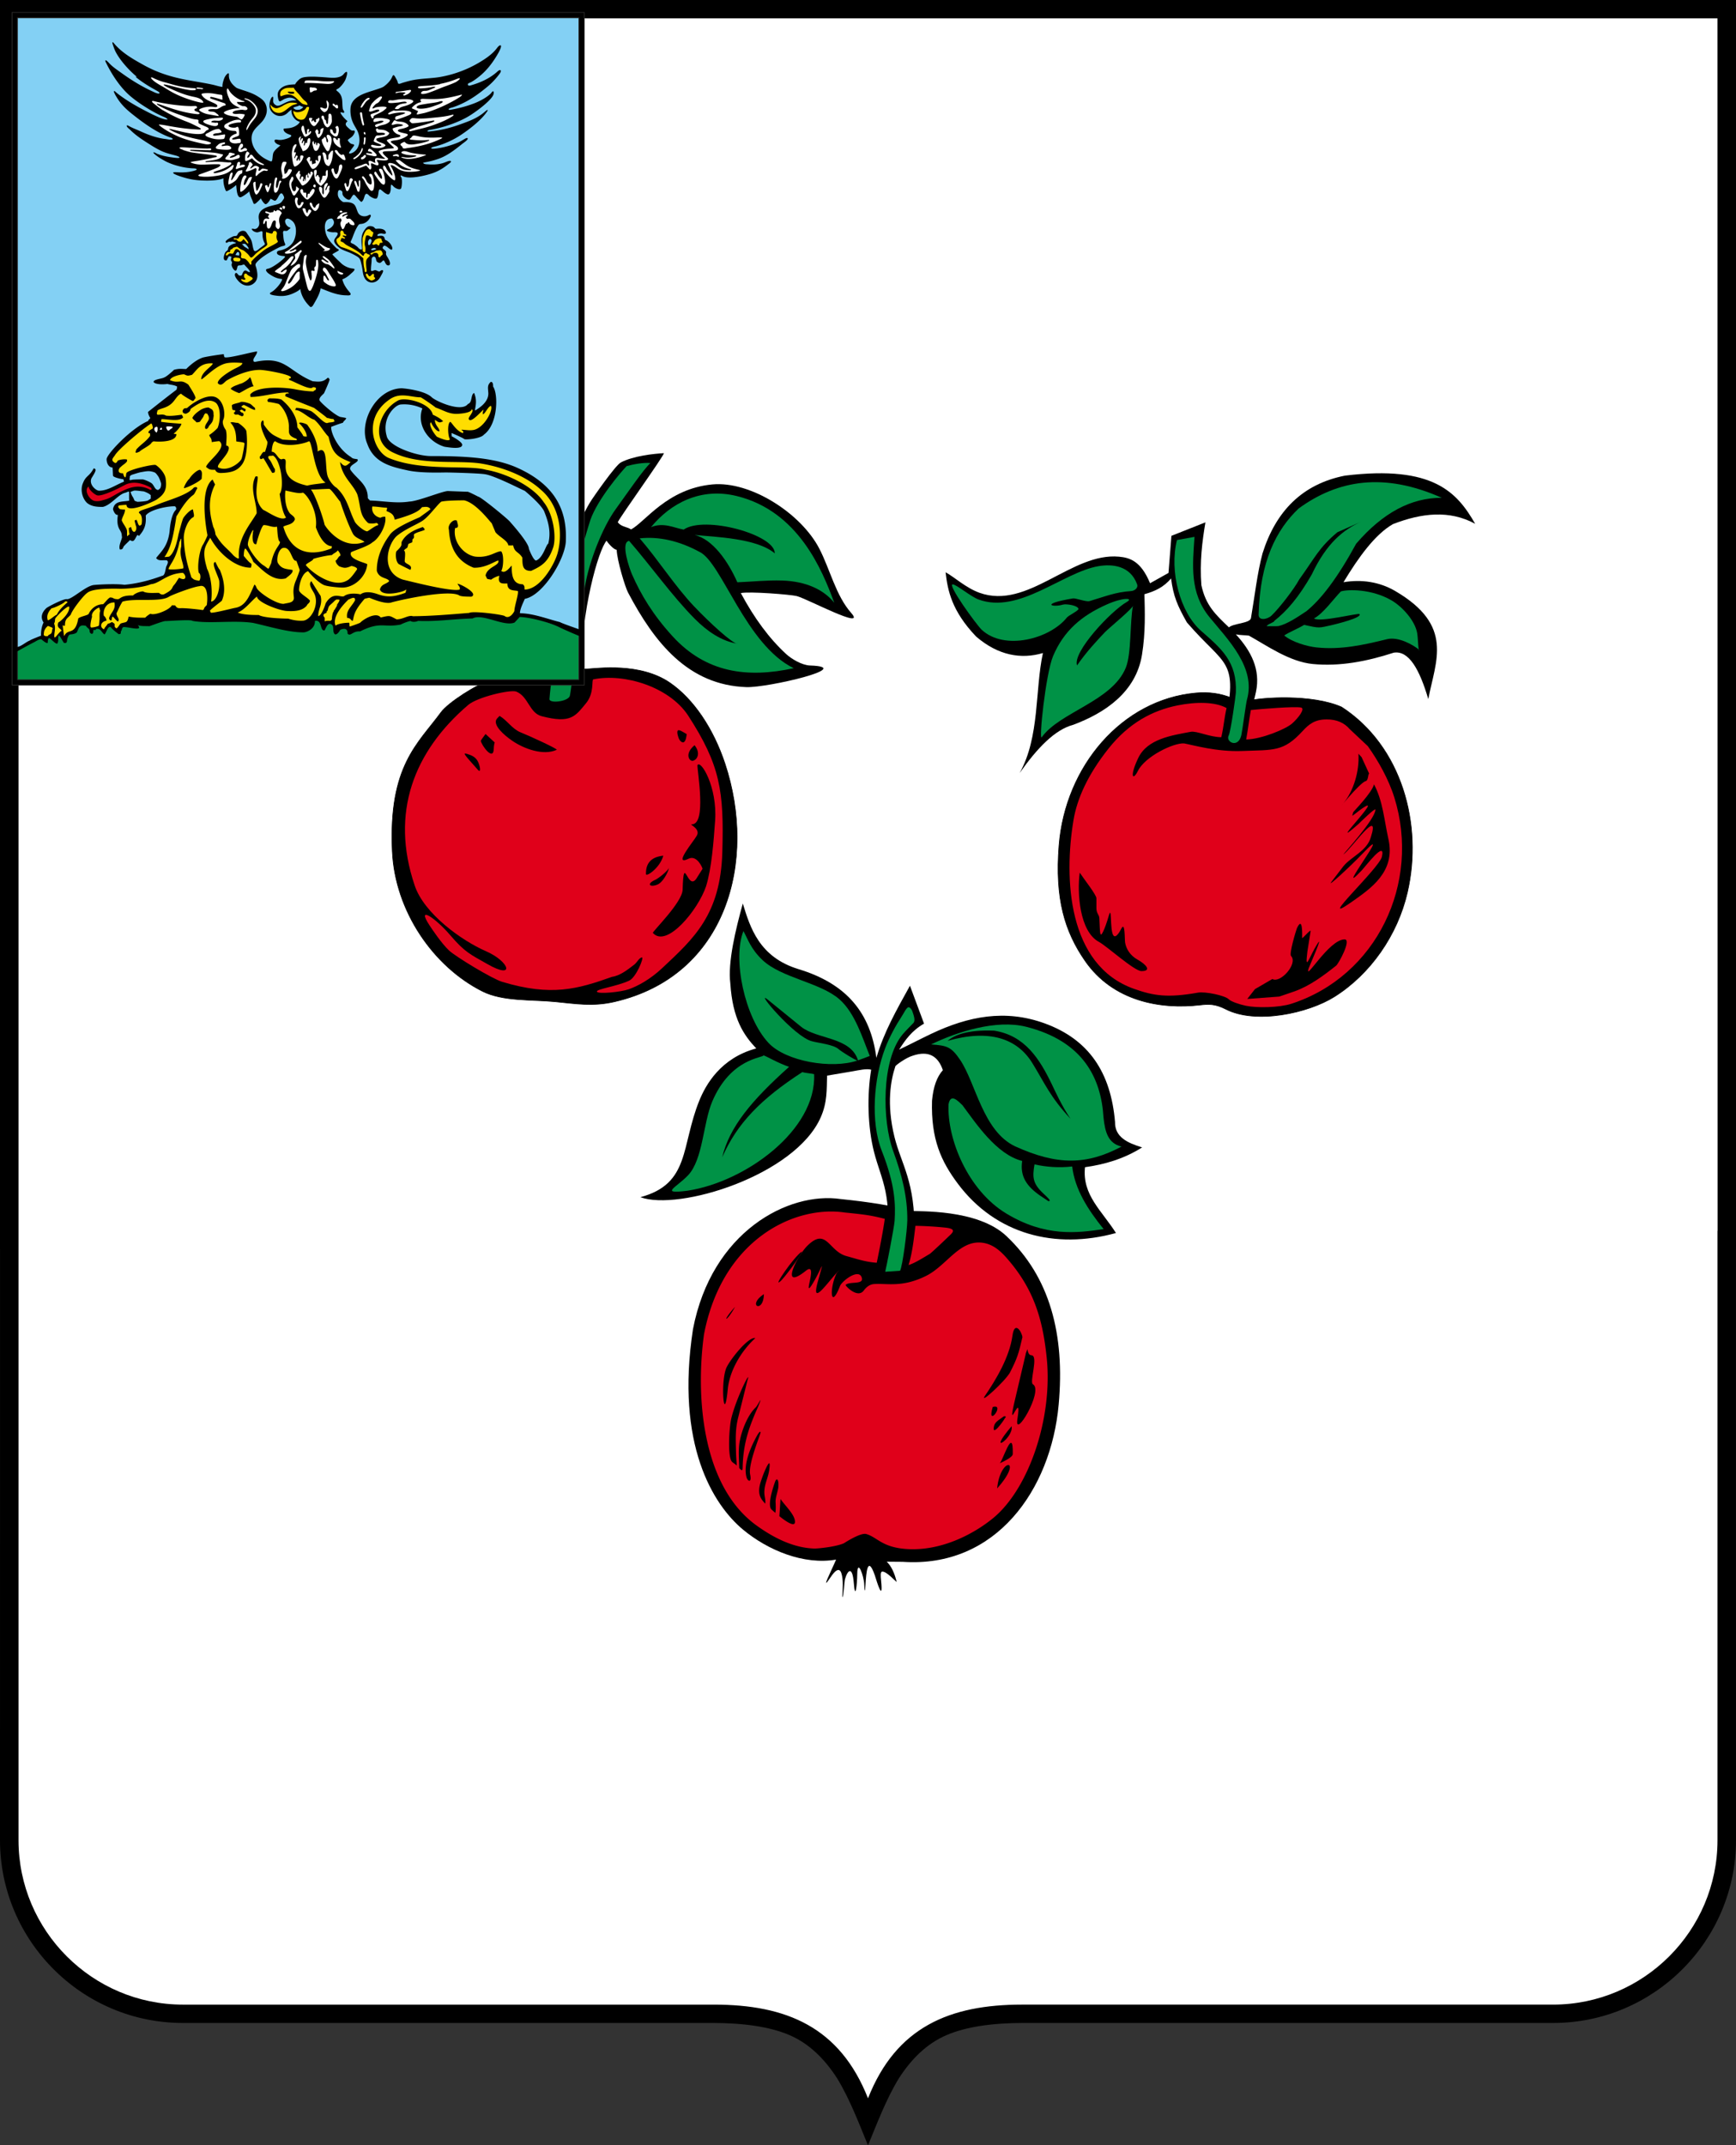 <svg xmlns="http://www.w3.org/2000/svg" xml:space="preserve" width="200mm" height="934.054" style="shape-rendering:geometricPrecision;text-rendering:geometricPrecision;image-rendering:optimizeQuality;fill-rule:evenodd;clip-rule:evenodd" viewBox="0 0 200 247.135"><rect x="0" y="0" width="200" height="247.135" fill="#333333" stroke="none"/><defs><style>.str0{stroke:#000;stroke-width:.076}.fil6{fill:none}.fil2{fill:#000}.fil3{fill:#009246}.fil4{fill:#e0001a}.fil9{fill:#fefefe}.fil8{fill:#fd0}.fil1{fill:#000;fill-rule:nonzero}</style></defs><g id="Layer_x0020_1"><path d="M1.076 1.057h197.867v141.802h-.02v69.149c0 11.007-8.988 19.996-19.995 19.996h-62.383c-.29 0-1.51.057-1.51 0-7.952.227-11.45 4.037-15.14 12.455-3.179-8.151-6.837-12.36-14.95-12.398.02-.019.058-.038.096-.057H21.053c-11.007 0-19.996-8.989-19.996-19.996V21.035c0-.057-.02-.114.019-.172V1.058z" style="fill:#fff"/><path class="fil1" d="M200 0v143.916h-.005c.003 22.693.005 45.392.005 68.092 0 11.589-9.464 21.053-21.053 21.053h-61.06c-3.642 0-6.608.457-8.77 1.369-2.39 1.007-4.167 2.847-5.567 5.017-1.496 2.46-2.55 5.301-3.54 7.688l-.01-.028-.01.028c-.99-2.386-2.044-5.227-3.54-7.686-1.4-2.171-3.177-4.012-5.567-5.02-2.162-.91-5.128-1.368-8.77-1.368h-61.06C9.463 233.06 0 223.597 0 212.008c0-22.7.002-45.399.005-68.092H0V0h200zM2.133 212.007c0 10.425 8.514 18.94 18.94 18.94h61.179c8.314 0 14.502 2.564 17.748 10.797 3.246-8.233 9.434-10.798 17.749-10.798h61.179c10.426 0 18.94-8.513 18.94-18.939v-70.206h.013l-.014-139.688H2.133v209.893z"/><g id="_474622056"><path id="_474621648" class="fil2 str0" d="M50.81 82.068c-2.633 3.6-6.07 6.142-5.61 16.015.322 6.894 4.723 13.273 10.39 16.119 2.34 1.176 5.585.932 8.347 1.199 2.436.236 4.368.578 6.86.002 12.976-3 16.421-16.28 12.724-27.423-1.342-4.047-3.623-7.436-6.324-9.299-3.456-2.385-8.384-1.66-9.565-1.608-5.66.248-7.266.612-11.272 1.404-1.263.25-4.721 2.457-5.55 3.59z"/><path id="_474621720" class="fil2" d="M68.17 57.57c.194-.291 2.713-3.957 3.362-4.297 1.433-.752 3.805-1.004 4.953-1.064-.034.378-4.901 7.124-5.317 7.958.41.536 1.01.498 1.54.825 1.616-.854 4.145-4.692 9.353-5.182 4.392-.414 10.22 3.316 12.334 7.404 1.233 2.385 1.902 5.408 3.672 7.406 1.812 2.046-5.057-1.627-6.262-1.944-.681-.18-5.521-.564-6.456-.346 1.556 2.907 3.291 5.243 5.207 7.008.624.575 1.834 1.302 2.77 1.333 5.377.177-4.874 2.57-7.329 2.49-6.714-.223-10.606-5.134-13.647-10.905-.323-.613-1.259-3.658-1.303-4.917-.342.007-1.076-.858-1.165-1.049-.925 1.017-2.976 8.19-2.893 14.907-2.984-1.961-.505-12.177-.4-15.774.033-1.116.947-2.894 1.582-3.853z"/><path id="_474621792" class="fil3" d="M74.936 53.346c-.812.74-2.676 3.478-4.011 5.324-1.546 2.137-3.067 6.093-3.523 8.834-.695 4.178-1.61 12.27-1.758 12.684-.235.653-2.382.882-2.342.347.495-6.678 4.42-19.8 4.718-20.646.843-2.386 3.521-5.521 4.174-6.19.764-.215 1.984-.434 2.742-.353z"/><path id="_474621864" class="fil3" d="M91.444 76.981c-5.359 1.17-10.103.533-13.948-3.665-2.253-2.457-3.667-4.81-4.702-7.182-.232-.534-1.361-3.677-.314-3.821 2.462 2.83 4.994 6.4 7.559 8.976 1.433 1.44 3.088 2.586 4.935 2.872-.507.072-3.236-2.43-5.02-4.313-2.223-2.347-4.113-5.345-6.257-7.824 2.204-.242 4.541.279 6.906 1.564 2.536 1.204 5.336 10.734 10.841 13.393z"/><path id="_474621912" class="fil3" d="M75 60.734c2.256-2.76 5.722-4.611 9.888-3.584 7.104 1.752 9.844 8.544 11.224 12.289-1.205-1.489-3.202-2.465-6.01-2.558-1.718-.056-3.436.135-5.155.203-1.088-2.464-2.85-4.953-4.914-5.452 2.382.237 7.157.364 9.225 2.118.063-2.153-8.105-4.393-10.495-2.737-1.065-.178-2.301-.88-3.763-.28z"/><path id="_474622008" class="fil4" d="M47.769 101.996c1.074 3.263 5.426 6.373 8.199 7.582 2.773 1.208 3.412 3.34.19 1.495-1.983-1.135-2.569-1.325-4.305-3.352-1.67-1.951-3.959-3.515-2.352-1.088.28.423 1.359 2.05 2.233 2.872.745.7 4.959 3.262 6.12 3.61 5.68 1.71 8.698.833 12.654-.575.914-.13 1.763-.791 2.57-1.414.315-.244.548-.783.89-.83.228.05-.675 2.302-1.484 2.682-1.425.67-3.86.977-3.713 1.274.147.296 2.723.05 3.67-.282 1.04-.366 2.473-1.144 3.85-2.436 3.642-3.417 6.714-6.141 6.925-13.347.207-7.07-.243-10.042-3.938-15.75-2.199-3.338-7.401-4.896-10.921-4.169-.234.048.149 1.56-.854 2.765-1.22 1.465-1.717 2.36-5.094 1.48-1.439-.376-1.517-2.255-2.93-2.837-.677-.253-4.47.62-5.554 1.55-6.262 5.371-8.978 12.407-6.156 20.77zm9.377-19.003c.07-.23.285-.363.408-.518.925.56 1.452 1.516 2.45 1.91.943.371 4.31 1.918 4.133 1.999-1.535.708-3.775-.116-5.118-1.038-1.08-.742-2.07-1.714-1.873-2.353zm-1.208 1.568 1.054.974c-.06.199-.098.441-.106.734-.044 1.488-1.415-.414-1.495-.919-.006-.036.222-.356.547-.79zm24.412 3.6c-.021.744 1.086 6.863-.667 6.806-.35-.012 1.154.534.544 1.383-.248.488-2.794 3.508-.894 2.578.95-.466 1.607 1.046 1.604 1.17l-.614.973c-1.11 1.95-1.55-3.03-1.68 1.434-.044 1.488-3.536 4.85-3.423 4.977 1.586 1.79 5.228-2.683 6.126-5.384.646-2.09.872-5.188 1.04-7.539.28-3.915-1.677-7.097-2.035-6.398zm-.333-2.308c-1.215 1.008-.576 1.908-.177 1.794.547-.157.875-.935.176-1.794zm-.904-1.278c-.449-.257-.896-.564-1.027-.41-.15.174.055.844.202 1.073.19.293.69.694.825-.663zm-2.696 14.008c-.393 1.43-1.982 2.473-1.995 2.127-.06-1.7 1.174-2.046 1.995-2.127zm-21.3-10.72c.228.54.296 1.228-.058.828-1.699-1.918-1.9-2.075-.969-1.743.56.2.845.48 1.028.915zM77.08 99.97c-.135.617-.753 1.714-1.344 1.942-.83.345-1.286-.042-.337-.507.355-.113 1.553-1.066 1.68-1.435z"/></g><g id="_489433776"><path id="_474619392" class="fil2" d="M104.92 139.501c-1.98-.58-4.75-1.025-8.056-1.36-6.03-.89-14.88 3.749-17.03 15.003-2.03 13.29 2.336 20.215 5.75 23.065 2.873 2.4 7.015 4.112 10.738 3.469-.541 1.287-1.886 3.897-.619 2.013.94-1.397 1.243-.775 1.354.173.108.92-.057 2.13.02 2.127.105-.004.195-1.798.274-2.068.316-1.072.847-1.515 1.009.403.166 2.154.383.312.4-.987.022-1.848.772.225.807 1.225.04 1.107.104.687.149-.064.075-1.252.228-3.428 1.076-.996.233.757.977 3.18.718.623-.06-.578-.092-1.025.105-1.064.502-.099 1.685 1.279 1.686 1.171-.27-1.11-.653-1.84-1.14-2.314.609.008 1.217.013 1.825.015 10.737.737 17.083-8.283 17.979-18.093.742-8.109-1.02-14.731-6.032-19.45-3.344-3.15-10.175-2.79-11.013-2.891z"/><path id="_474619224" class="fil2" d="M128.566 142.053c-7.018 1.932-13.855.14-18.209-5.674-1.932-2.58-3.117-5.136-2.98-9.58.142-1.58.56-2.75 1.25-3.508-.542-1.58-1.601-2.308-3.494-1.66-.718.211-1.837 1.01-1.975 1.2-.528 1.557-1.05 4.311-.113 8.135.77 3.15 2.444 5.222 2.288 11.131-.006.21-.098.707-.098.92-.769-.398-2.493 1.206-3.261.808.97-6.001-.453-7.885-1.274-11.09-.744-2.91-.824-6.525-.334-9.496-.516-.157-1.45.066-2.17.189-.924.158-2.337.398-2.911.492-.048 1.635.029 3.073-.724 4.79-2.95 6.723-16.377 10.836-20.784 9.215 5.75-1.541 4.66-5.88 6.787-11.122.756-1.862 2.477-4.914 6.56-6.017-1.434-1.53-2.72-3.382-2.984-7.482-.31-2.453.614-6.223 1.437-9.215.845 2.752 1.879 6.185 6.431 7.567 5.54 1.682 8.292 5.048 8.959 10.222.853-2.956 2.32-5.518 3.867-8.316l1.623 4.368c-1.413.81-2.153 1.867-2.873 2.993 1.277-.606 2.424-1.212 3.7-1.82 4.293-2.036 8.517-2.847 13.042-1.214 5.144 1.858 7.652 5.696 8.134 11.366-.031 1.75 1.439 2.42 3.123 2.934-2.099 1.327-4.312 1.962-6.582 2.282-.347 3.203 1.948 5.013 3.565 7.582z"/><path id="_474619296" class="fil3" d="M107.27 120.325c2.97-1.447 7.503-2.901 10.947-2.033 6.6 1.663 8.643 5.95 8.913 10.436.184 1.76.558 2.997 2.077 3.367-4.005 2.129-7.39 2.187-12.265-.031-3.719-1.77-4.52-7.286-6.328-9.957-1.034-1.528-1.525-1.648-3.344-1.782zm16.058 8.563c-2.354-2.516-2.977-4.118-4.407-6.43-1.752-2.831-4.961-3.908-9.747-2.544.728-.628 2.215-1.308 5.369-1.173 3.54.561 5.229 3.25 6.663 6.236.326.68 1.114 2.427 2.122 3.911z"/><path id="_474619368" class="fil3" d="M93.794 123.75c.282 6.44-7.895 12.41-14.594 13.43-3.264.412-1.307-.34.061-1.77 1.736-1.814 1.732-6.013 2.798-8.516 2.147-5.041 5.893-4.998 5.898-5.313.42.138 1.647.881 2.948 1.329-4.337 3.886-6.881 6.943-7.703 10.425 1.7-3.905 4.482-6.75 9.243-9.827.09.085 1.21.183 1.35.242z"/><path id="_489434352" class="fil3" d="M123.524 134.389c.31 2.63 1.8 4.962 3.621 7.21-3.05.453-6.721.934-11.236-1.805-4.414-2.678-6.808-8.586-6.63-12.567.233-1.343 1.124-.35 1.606.105 1.535 2.059 3.903 5.674 6.878 6.418-.276 1.812.554 2.946 2.086 4.009.32.222.643.429.939.625.39-.012-.082-.4-.64-.934-1.175-1.123-1.221-1.832-.965-3.303 1.378.309 2.819.408 4.341.242z"/><path id="_489434304" class="fil3" d="M100.205 121.652c-.815-1.995-1.685-4.935-3.491-6.52-2.223-1.952-6.687-2.46-8.871-4.528-1.365-1.292-1.711-2.48-2.196-3.335-1.272 3.173.127 9.923 2.887 12.878 2.02 2.164 7.325 3.03 10.238 2.037-.39-.13-1.833-1.033-2.146-1.307-.625-.55-2.242-.69-3.083-.917-2.034-.506-6.597-5.985-5.136-4.83l3.894 3.164c1.8 1.453 5.717 1.154 6.546 3.864.43-.149.878-.318 1.358-.506z"/><path id="_489434184" d="M103.992 119.166c.4-.477.888-.93 1.244-1.317.276-.299-.017-.997-.13-1.345-.076-.236-.311-.495-.457-.46-.246.06-.487.635-.811 1.127-.59.893-1.363 2.278-1.862 3.59-1.322 3.48-1.707 8.483-.39 11.825 1.577 4.006 1.585 6.207 1.48 8.059-.04.704-.992 5.574-1.084 5.87l1.71-.114c.291-.52.827-4.674.837-5.828.022-2.659-.607-5.189-1.631-7.97-1.282-3.485-1.36-10.508 1.094-13.437z" style="fill:#009846"/><path id="_489434112" class="fil4" d="M101.934 140.42c-1.645-.414-2.258-.49-4.61-.73-5.843-.861-14.137 3.144-16.221 14.05-.972 7.12-.259 17.464 6.06 22.012 1.93 1.388 4.203 2.573 6.647 2.651.36.012 2.435-.183 3.4-.601.03-.013 1.916-1.26 2.586-1.07 1.302.369 1.814 1.578 4.811 1.736 3.854.202 7.56-1.702 9.884-3.63 4.097-3.44 6.797-11.524 6.101-18.377-.472-4.662-1.572-8.053-4.597-11.507-.76-.868-1.608-1.61-2.782-1.776-2.665-.376-4.14 2.623-6.507 3.806-2.765 1.382-4.49.842-6.01.949-.456.032-.858.299-1.194.759-.731.94-2.15-.589-2.078-.66.437-.432 2.014-.01 1.88-.756-.272-1.27-2.305.297-2.528.883-1.114 2.858-1.226.258-.414-1.423.074-.145.583-.648.292-.361-1.238 1.221-3.363 4.491-2.387 1.11.829-3.015.375-1.175-.798.642-.952 1.38.826-2.866-.626-1.726-3.05 2.425-1.058-1.666.18-2.887 2.184-2.155 2.437.597 4.443 1.181 1.317.36 2.194.685 3.54.783.276-1.303.75-3.745.928-5.058zm7.05 1.018a41.377 41.377 0 0 0-3.518-.215c-.176 1.429-.345 3.09-.794 4.519.724-.215 1.688-.84 2.448-1.286.123-.072 1.271-1.144 2.116-1.957.44-.423 1.093-.905-.253-1.06z"/><path id="_489434040" class="fil2" d="M114.372 162.095c-.761 2.544 1.524-.443 0 0zm.504 9.383c.384-3.755 3.102-3.447 0 0zm1.669-7.167c-3.003 3.53.273 1.368 0 0zm-1.405 4.29c.307-.152 1.53-.683 1.538-1.083.074-3.442-1.235 1.09-1.538 1.083zm.617-5.19c-.106.237-1.563 2.284-1.23.85.112-.478.724-.783 1.134-1.093 0 0 .406-.07.096.243z"/><path id="_489433968" class="fil2" d="M89.353 173.061c.021.402.035.847-.027 1.233-.154-.13-.3-.259-.43-.376-.544-.485.212-2.686.392-3.193.2-.561.466-.264.38.62-.047.473-.344 1.181-.315 1.716zm.435 1.615.132-1.98c.55.798 1.566 1.723 1.659 2.512.107.814-.872.202-1.79-.531zm-1.626-1.444a4.587 4.587 0 0 1-.327-.38c-.586-.748-.375-1.615-.113-2.379.134-.39.273-.773.467-1.198.427-.938.587-.96.42.153-.138.92-.618 1.687-.542 2.7.027.35.154.719.095 1.104zm-1.743-3.373c-.21-1.145.97-4.042 1.179-4.724.08-.259-.064-.321-.395.281-.68 1.235-1.607 3.26-1.194 4.79.123.455.63.688.41-.347zm-.85-1.138c.108-2.617.766-4.402 1.782-6.69.652-1.589-.07-.086-.284.112-.845.785-1.568 2.452-1.84 3.872-.194 1.002-.08 2.064-.061 3.113.436.478.376.239.402-.407zm-.69.117c.004-.177-.063-.766-.082-1.457-.04-1.503-.104-2.663.24-4.041l1.077-4.322c.492-1.48-1.278 1.999-1.857 4.362-.249 1.014-.437 4.278.02 4.956.13.192.304.231.602.502zm2.142-14.68c-1.632 1.487-2.969 3.752-3.178 5.9-.41 4.218-.845-.489-.22-2.316.222-.762 2.523-3.766 3.398-3.584zm-2.335-3.604c-1.66 1.865-.99 1.81 0 0z"/><path id="_489433896" class="fil2" d="M92.386 144.178c-.943.634-3.436 4.279-2.49 3.443.435-.35 2.485-3.106 2.49-3.443zm-4.379 4.913c-2.03 1.339-.031 2.293 0 0z"/><path id="_489433848" class="fil2" d="M116.646 153.86c-.339 2.48-1.881 5.064-3.203 6.998-.587.946 2.322-1.706 2.91-2.726.828-1.631.993-2.128 1.439-4.085-.12-.74-.917-1.861-1.146-.187zm1.523 2.082c.006.003.01.01.009.023l-1.367 5.817c-.762 3.462.958-1.824.411 1.645-.465 2.655 3.06-3.24 1.775-3.949-.428-.236.689-3.316-.174-3.343-.29-.01-.39-.316-.46-.698l-.194.505z"/></g><g id="_489433176"><path id="_489433728" class="fil2 str0" d="M154.559 81.46c6.944 4.507 9.385 13.534 7.583 21.339-1.144 4.952-4.268 9.418-8.408 12.024-3.038 1.91-9.06 3.206-12.51 1.438-1.243-.637-2.02-.589-2.973-.479-4.543.526-10.01-.424-13.236-5.083-2.344-3.386-3.493-7.16-3.005-13.299.723-9.11 7.24-16.795 15.773-17.56 1.464-.131 2.858.045 4.167.604.537.23 1.152.189 1.739.324 1.638-.43 7.448-.814 10.87.692z"/><path id="_489433680" class="fil6 str0" d="M159.082 102.975c-.665 1.015-.74 2.188-1.33 3.204-.591 1.093-3.913 2.494-1.624.075.665-.703 1.847-3.672 2.954-3.279z"/><path id="_489433656" class="fil6 str0" d="M158.049 102.582c-.664.624-5.463 3.587-3.47 2.183l2.363-1.794c.517-.39 1.402-.31 1.107-.389z"/><path id="_489433584" class="fil2" d="M132.495 67.195c-1.058-2.571-2.343-2.946-3.57-3.06-5.503-.515-10.498 6.168-16.08 4.158-1.569-.566-2.881-1.802-3.905-2.364.234 2.057.683 4.443 3.523 7.413 2.556 2.196 5.202 2.627 7.689 1.893-.927 4.238-.35 9.65-2.68 13.82 2.014-2.86 4.057-4.998 6.165-5.549 3.675-1.372 7.23-3.77 7.926-8.058.425-2.613.333-4.987.284-6.99 1.224-.342 2.211-.808 3.07-1.815.259 2.045.733 3.136 1.82 5.064 4.485 5.208 5.957 4.1 4.364 11.886l2.596-.123c.286-1.158.705-2.35 1.003-3.778.535-2.564-.559-4.69-2.319-6.607.489.102 1.099.086 1.503.146 2.056 1.137 4.665 3.012 7.372 3.27 3.085.293 6.182-.288 9.31-1.307 1.752-.29 2.985 1.953 3.983 5.346.848-4.446 3.007-8.469-3.82-12.456-1.776-1.038-3.849-1.366-5.95-1.008 1.73-2.876 3.647-5.522 5.697-6.693 3.3-1.278 6.5-1.652 9.475-.037-2.069-3.584-4.776-6.792-15.003-5.549-4.912.973-7.966 4.088-9.498 8.963-.601 2.234-.906 4.978-1.33 7.453-.104.607-2.053.598-2.536 1.065-1.553-1.476-2.679-2.538-3.177-4.863-.204-2.71.094-5.002.465-7.235l-3.917 1.552-.335 4.273-2.125 1.19z"/><path id="_489433512" class="fil3" d="M131 67.31c-.785-2.15-2.858-2.356-4.449-2.083-4.13.711-9.164 5.571-13.826 3.835-.874-.325-2.46-1.659-2.938-1.736-.77-.126 2.736 4.689 3.303 5.22 2.632 2.463 7.875 1.051 9.832-1.41.174-.218 1.328-.782 1.322-.973-.013-.4-1.388-.624-1.788-.506-1.186.349-2.733-.066 1.163-.716.31-.052 1.512.426 1.906.31 1.79-.527 2.987-1.043 4.788-1.155.372-.023.85-.342.687-.786z"/><path id="_489433440" class="fil3" d="M130.533 69.732c-.38 1.919-.162 5.546-.834 7.197-1.578 3.871-7.606 5.1-9.678 8.004-.373.524.454-7.338 1.299-9.342 1.235-2.927 3.298-4.672 6.187-5.95 1.931-.857 3.11-.749 2.317-.296-1.82 1.038-6.277 5.767-5.739 7.316 1.065-1.554 2.372-2.947 3.203-3.819.51-.535 3.382-2.86 3.245-3.11z"/><path id="_489433368" class="fil3" d="M166.103 57.351c-3.51-.018-6.786 1.711-9.863 5.289-2.186 4.008-4.07 6.436-5.745 7.784-1.135.757-2.224 1.472-3.198 1.703-.16.038-1.2.002-1.353.011 0-.198.91-.459.866-.609 1.417-1.113 2.776-2.654 4.316-5.347 1.727-3.655 3.668-5.162 5.67-6.07l-2.718 1.207c-2.138 1.78-2.61 2.973-4.383 5.42-.581 1.09-2.312 3.336-3.208 4.181-.486.462-1.577.65-1.481-.203.18-6.066 2.015-9.66 4.603-12.132 4.55-3.318 9.852-4.19 16.494-1.234z"/><path id="_489433296" class="fil3" d="M163.536 74.887c-.672-.554-2.395-1.577-3.74-1.248-2.692.66-5.293 1.243-8.093.953-1.094-.113-2.817-.604-3.753-1.379.478-.345 1.763-.87 2.287-1.221 1.848.4 1.628.374 3.298 0 .225-.055 3.44-.818 3.09-1.246-.123-.15-4.588.99-5.242.503 1.064-.566 2.222-2.213 3.09-3.109.771-.254 3.539-.315 5.847 1.031 1.251.73 2.721 2.358 2.953 3.79.115.716.105 2.145.263 1.926z"/><path id="_489433248" class="fil3" d="m137.615 61.851-2.02.365c-.912 3.642.388 8.359 2.763 10.45 2.357 2.077 4.177 3.557 4.02 7.143-.017.37-.59 4.489-.826 4.933-.38.72 1.08 1.527 1.455-.028.105-.438.54-3.72.65-4.1 1.07-3.684-2.202-6.938-4.303-9.498-2.318-2.824-1.957-5.998-1.739-9.265z"/><path id="_489433200" class="fil4" d="M152.821 82.886c-1.333-.003-2.022.541-2.75 1.337-2.203 2.406-3.313 2.156-6.98 2.297-2.94.112-5.608-.68-6.68-.874-1.229-.077-4.493 1.507-5.315 3.167-.593 1.197-.985.648.046-1.503 1.043-2.174 3.82-2.585 6.042-3 .694-.129 2.175.619 3.518.622.292-1.26.319-2.098.61-3.357-1.335-.743-3.56-.728-5.663-.303-2.853.577-5.582 1.997-7.948 4.979-2.389 3.012-3.61 5.76-4.023 8.216-1.13 6.738-.687 16.754 6.977 19.459 2.257.796 3.849 1.058 7.354.434.843-.15 3.12.328 3.553.764.275.277 1.268.6 1.967.748 1.257.267 3.855.22 5.243-.23 9.838-3.184 14.924-13.904 11.875-23.737-.667-2.151-1.879-4.275-3.064-5.943l-2.092-1.968c-.597-.697-1.472-1.126-2.67-1.108zm-28.428 17.65c.524.795 1.922 2.55 1.922 2.957v1.117c-.001.653.313.727.337 1.177.087 1.606.033 2.4.455 1.505.18-.381.398-.983.637-1.802.468-1.602-.059 3.14.914 2.27.138-.124.321-.356.515-.752.465-.949.381 1.197.45 1.596.124.713.568 1.466 1.408 1.937 1.039.581 1.678 1.34.472 1.337-.828-.001-3.988-2.88-4.89-3.36-2.252-1.198-2.533-5.665-2.22-7.981zm22.193 12.253c.911.537 2.988-1.77 2.149-2.662-.226-.24.528-2.79.679-3.19.678-1.434.602.64.602 1.118 0 .16.978-1.035.978-.795l-.377 2.392c-.303 2.472.225.559 1.13-.875.828-1.355-.906 2.55-.981 2.79-.528 1.674 2.335-3.346 4.142-3.342.827.001-.68 2.79-.98 3.029-1.507 1.193-3.013 2.307-4.744 2.942l-1.796.616-3.696.276.892-1.135 2.002-1.164zm13.377-16.09c.826 3.75-2.036 5.66-4.295 7.25-4.216 2.943 3.24-3.902 3.541-5.257.453-1.993-1.882 1.113-2.334 1.59-3.54 3.742 4.218-6.293.001-1.834-1.054 1.115-4.368 4.219-3.389 3.024l1.28-1.672c.905-1.115 2.711-1.75 3.164-3.344 1.131-3.587-2.184 1.272-3.163 1.988-.075 0 3.691-4.061 3.692-5.178 0-.239-1.808 1.512-1.958 1.671-4.443 3.9 4.745-5.255-.677-.958-.075 0 .075-.319.075-.399 0-.056 2.163-2.239 2.395-3.217 1.03 1.915 1.178 4.148 1.668 6.336zm-2.22-7.556c-.157-.038-.063.755-.41.85-.678.159-3.54 3.743-2.56 2.548 1.185-1.444 1.857-3.725 1.729-5.707l.366.402.875 1.907zm-14.173-3.95c1.74-.028 4.548-1.185 5.292-1.841.733-.646 1.549-1.738 1.019-1.84-.778-.15-4.513.164-5.773.287-.242 1.358-.297 2.035-.538 3.393z"/></g><g id="_214031944"><path id="_142660352" style="fill:#83d0f4" d="M1.701 1.744H67v76.878H1.701z"/><path id="_142660256" class="fil3" d="m66.91 73.252.1.08v5.28H1.71v-3.73l.11-.1c6.63-3.58 18.63-6.17 32.3-6.51 13.83-.34 26.049 1.68 32.789 4.99v-.01z"/><path id="_142660160" class="fil6" style="stroke:#2a2a29;stroke-width:.711" d="M1.701 1.744H67v76.878H1.701z"/><path id="_142660064" class="fil1" d="M66.74 2.004H1.97v76.348H66.74V2.004zm.53-.53v77.408H1.44V1.474H67.27z"/><path id="_142659968" class="fil2" d="M1.551 75.362c0-.2-.02-.39.02-.67.08-.03.17-.11.28-.14.53 0 1.07-.56 1.58-.76.08-.09 1.18-.51 1.3-.56-.03-.48.08-1.12.29-1.51-.4-.62-.19-1.19.34-1.68.26-.19 2.06-1.13 2.37-1.01.61-.02 2.06-1.46 3.03-1.63.73-.08 2.73-.16 3.57-.03 1.54-.14 2.99-.53 4.36-1.04.31-.02.36-.67.45-1.01.11-.28.33-.59.09-.76-.39-.08-.99.14-1.24-.28.61-.78 1.33-1.35 1.55-3.06.03-.43.17-2 .74-2.5.03-.23.03-.22-.11-.39-.76-.05-2.89.36-3.38 1.06.06.98-.08 1.57-.78 2.36a.495.495 0 0 0-.17-.12c-.19.19-.29.64-.54.7-.11.02-.2-.05-.33-.11-.23.25-.5.47-.73.74-.09.25-.16.37-.43.34-.22-.47.37-1.35.22-1.52.03-.82-.7-.71-.45-2.47-.29.09-.54-.47-.56-.67.19-.99 1.13-.82 1.86-.96-.05-1.26.14-1.12-.42-.92-.84.17-1.63 1.41-2.62 1.64-.67 0-1.3-.05-1.8-.45-.56-.51-.82-1.55-.48-2.3.34-.88.73-.74 1.23-1.69.42.05.17.45-.25 1.13-.33.74.53 1.44.87 1.44 1.04 0 1.91-.67 2.87-1.04-.02-.06-.02-.19-.08-.28-.25-.02-1.07-.2-1.18-.39-.02-.17-.03-.85-.06-.96-.47-.02-.68-.54-.68-.96 0-.57 2.85-3.6 4.81-4.41-.02-.17.17-.17.22-.34-.12-.19-.26-.47-.25-.7.81-.65 2.3-1.82 3.12-2.44.25-.16.17-.22.23-.47-.37-.22-.74-.19-1.12-.31-.54.08-1.33.06-1.58-.19-.14-.34.99-.4 1.21-.56.23-.06.93-.68 1.13-.88.64-.17.87-.09 1.4-.09.46-.45 1.12-1.03 1.86-1.3.3-.11 2.06-.38 2.47-.41.02.13.02.29.11.36.44.14 3.31-.66 3.72-.67.06.19-.28.62-.37.81-.11.24-.03.4.14.39 3.51-.74 3.76 1.04 6.64 2.23.61.05 1.16.16 1.72-.39.17-.02.14.08.23.17.03.14-.64 1.6-.64 1.6-.2.23-.61.5-.51.84.23.36 2.02 1.92 2.5 1.91.25.05.34.05.57.12-.11.28-.28.28-.39.54-.11 0-1.33.45-1.35.47-.03.76.82 2.58 2.3 3.48.19.23.54.19.73.25.28.36-1.09.64-.81 1.21.74 1.07 1.99 1.66 2 3.18-.02.14.12.2.25.36 1.57.05 3.01.36 4.55.12.96-.02 3.86-1.23 4.45-1.21 0 0 2.02.08 2.25.08.14 0 1.23.57 1.23.57.28 0 3.579 2.7 3.689 2.93 0 0 2.14 2.37 2.14 3.06 0 0 .47 1.29.82 1.37.82-.29 1.16-1.86 1.41-1.94.34-1.33.02-2.51-.43-3.63-.26-.82-2.28-2.47-2.28-2.47-.33-.12-3.52-1.78-4.61-1.91-.62-.11-3.93-.2-4.5-.2-1.15.02-3.13.05-4.42-.25-1.92-.42-3.85-.88-4.61-3.06-1.04-2.42.98-6.33 3.97-6.39.79.05 2.72.34 3.44 1.02.48.47 3.44 1.8 4.19.79.54-.17.29-1.07.71-1.27.45 1.02.03 1.86.12 2.02.67-.4 1.55-1.06 1.52-2-.03-.57-.16-.92.29-1.3.25 0 .26.34.26.54.61.9.56 4.36-1.06 5.54-.28.4-1.8.61-2.25.53-.05-.11-1.23-.61-1.46-.71-.05.11.03.22-.02.36.28.14 1.23.68 1.23.99 0 .59-1.66.28-2.03.23-1.96-.59-3.24-2.58-2.56-4.42-.81-.37-1.63-.53-2.53-.45-.73.12-2.16 1.64-1.58 3.63.25 1.23 3.51 2.31 5.06 2.31 4.05 0 7.48.17 10.16 1.43 3.63 1.69 5.57 4.24 5.42 8.24.03 2-2.56 6.38-4.73 6.78-.17.42-.56 1.16-.56 1.66 1.54 0 3.32.71 4.62 1.02.14.12 1.99.75 2.3.87.06.22-.02.48.05.76-.09.03-2.28-.96-2.31-.98-1.07-.56-3.43-1.21-4.69-1.24-.02.03-.59.64-.59.64-1.24.51-3.68-1.09-4.84-.47-2.37.06-3.96.37-6.28.28-.16.11-.67.16-.84.02-.12-.05-1.02.31-1.15.4-2 .39-2.28-.4-4.69.79-.87-.06-1.1.64-1.44.25.03-.59-.37-.64-.84-.43-.09.16-.37.61-.62.51-.36-.33.02-.98-.47-1.18-.39-.16-.57.54-.73.74-.56.06-.23-1.27-1.1-1.1.05.93-.98 1.32-1.3 1.32-1.75.02-4.07-.71-5.83-1.09-2.19-.33-5.03.12-6.97-.23-.14-.16-2.03-.03-3.06.02-.2-.06-1.64.51-1.92.59-.37-.03-.93.03-1.33-.12.68.76-1.04.19-1.64.22-.22.08-.16.37-.31.51 0 .25.02.28-.25.31-.28-.23-.62-.45-.92-.82-.34-.16-.5.68-.71.85-.39-.26-.39-.7-.95-.64-.2.37-.33-.17-.34.34-.06.42-.4.17-.42-.02 0-.4-.22-.33-.43-.67-.74-.17-.78.14-1.04.74-.19.2-.56.23-.82.26-.19.08-.33.57-.33.81-.09.2-.12.16-.33.16-.14-.12-.45-.85-.61-.85-.14.33.02.59-.17.93-.28.03-.76-.64-.98-.64-.11.17-.11.26-.12.53-.09.17-.62-.29-.73-.39-.25-.02-.5.14-.79.31-.59.29-1.99 1.07-2.47 1.35l.041.05zm14.26-17.56c-.06 0-.19-.09-.29-.09-.05-.09-.17-.43-.28-.54-.17-.37-.14-.28-.19-.51l.39-.14c.36-.02.74.06 1.12.09.22.08.61.22.81.45.02.11-.05.19.02.31-.05.14-.23.19-.33.28-.19.11-1.08.16-1.24.16l-.01-.01zm2.39-1.35c.16-.08.26-.19.29-.26.06-.17.09-.42.05-.56-.06-.2-.22-.65-.34-.79-.12-.17-.26-.37-.4-.42-.2-.08-.47-.14-.67-.14-.33 0-.65.08-.87.11-.28.05-.81.23-1.02.29-.08.03-.28.12-.28.22 0 .16-.09.4.02.42l.31-.06c.42-.03.79-.03 1.13-.03.22 0 .93.33 1.09.48.22.22.33.62.57.7l.12.05v-.01z"/><path id="_142659872" class="fil8" d="M45.97 65.013c-.42-.31-.41-1.28-.3-1.5.84-.78.49-.81.62-1.11.6-1.16 2.06-1.54 2.42-1.69.08.11.22.15.21.34-.44.19-.79.22-1.2.47-.11.27.13.34-.21.63 0 .1.01.17-.03.33-.57.25-.38.07-.54.58-.11.14-.32.19-.41.38.27.01.06 1.12.1 1.25.09.33.98.37.65.96-.04 0-1.28-.63-1.3-.65l-.01.01zm-24.78-8.77c-.01-.21.43-.96.62-1.07.2-.39.87-1.02 1.22-1.05.35.16.2.63.21 1.02-.18.3-1.61 1.04-2.05 1.1zm6.64-8.28-.08-.07c-.08 0-.2-.07-.29-.13-.14 0-.19.01-.37.01l-.16-.17c0-.1.15-.1.17-.24-.01-.19-.16-.05-.28-.15l-.06-.06c0-.12-.05-.33-.05-.46.1-.18.83-.26 1.05-.39.33-.03.68.07 1.07.23.18.11.32.3.54.45l.03.23c-.06.02-.12 0-.19-.02-.4-.15-.72-.38-1.13-.55l-.28.18c.06.15.34.2.5.33 0 .06-.01.21-.11.26-.12-.05-.3-.26-.41-.2l-.18.1.24.22c.12 0 .2.05.22.21 0 .14-.07.23-.23.2v.02zm-4.11 1.46-.08-.07-.02-.12c.01-.37.35-.61.45-.98-.01-.33-.04-.31-.19-.59l-.23-.05-.15.2c-.07.29-.29.47-.46.77-.11.04-.27.09-.42.07-.08-.17-.34-.26-.46-.51.18-.37.54-.65.92-.9.17-.12.55-.29.94-.3.12.07.33.16.46.29.17.28.09.35.14.65-.08.61-.1.71-.52 1.16-.07.1-.12.35-.35.38h-.03zm1.59 5.05c-.25.01-.43-.14-.53-.35-.62 0-.62 0-1.04-.33.17-.68 2.52-2.22 1.52-2.97-.21.01-.69.08-.87.11 0-.52-.23-.51-.28-.82.34-.22.66-.49.96-.81.29-.69.43-2.22-.16-2.86-.4-.33-1.22-.63-2.96.68-.01.29-.29.44-.52.54-.43 0-.53-.35-.2-.61.1-.04.19-.01.33-.05.71-.66 2.49-1.77 3.44-1.16.83.51 1 1.98.71 2.55-.14.37.09.85.31 1.15.16.63.04 1.2.04 1.8.19-.03.3.14.3.26.01.79-1.5 1.93-1.22 2.25 1.12.56 2.53-.57 2.69-1 .11-.29.35-1.6.33-1.77.01-.17-.88-.18-.94-.24-.01-.79-.09-1.56-.68-2.16.29-.11.5.04.85.03.12.02.97.66 1 .99.14 1.21.09 3.02-.51 3.81-.46.62-1.05.98-2.6.98l.03-.02zm2.23-9.19c-.23-.07-.71-.28-.97-.49.22-.32.82-.43 1.03-.56.32-.03 1.04-.48 1.19-.78.2.19.2.71.44 1.05-.43 0-1.58.81-1.69.78zm-8.13 20.27c.12-.49.94-1.21 1.26-3.14.1-.04.07-.27.22-.36-.01.31 0 .58-.01.91-.29 1.11.32 1.98.24 2.51-.19.08-1.54.21-1.72.08h.01zm11.07-.35c-.71-.34-1.75-1.8-1.92-2.41-.05-.44.34-1.37.58-1.74.1.13-.05.27 0 .43-.07.22-.11 1.32.39 1.21.12-.55.6-2.09.85-2.2.56 0 1 .31 1.53.18.05.19.04 1.64.35 1.75.01.41-.71.8-1.02 2.47-.38.75-.17.76-.76.32v-.01zm4.9-9.26c-3.9-.83-1.72-3.23-2.82-3.07-.47.27-.69-.83-1.25-.83-.01-.31.11-1.2.4-1.21 1.03.74 3.13.37 3.89 0 .39.03.6 3.96 1.91 4.77-.63.14-1.5.17-2.14.35l.01-.01zm-2.74 4.74c.3-.24 1.08-.19 1.33-.84.01-.35-.46-.53-.61-.75-.47-.64-.58-1.7-.48-2.58 1.17.25 1.6.37 2.02.24.61.35 1.72 2.24 1.49 3.99.28.78.91 2.17 1.84 2.18l-.03.25c-3.09 1.23-4.86-.06-5.56-2.5v.01zm4.75-.24c-.14-.73-1.07-3.46-1.57-4.05.72.01 1.45-.07 2.13-.07.27.11 1.01 1.22 1.25 1.48.22.67.8 2.39 1.44 3.65.27.55 1.05.7 1.35.98-2.5.96-4.33-1.49-4.6-1.99zm-2.14 4.7c-.12-.19.83-.53.83-.73 0-.08 1.78-.47 2.15-.46.26-.26.42-.23.7-.55.02.06.5.6.18.67-.17.14-.24.4-.45.52.05.37.33.57.43.66.55.19.71.25 1.39-.05.14.01.74.17.65.4-.3.42-.74 1.07-1.12 1.26-1.55.96-4.03-.85-4.76-1.73v.01zm12.26 5.82c-.6-.06-1.05.38-1.82.39-.85-.43-.69-.48-1.83-.21-.49-.68-1.95.16-2.38.61-.29.13-.9.34-1.18.43-.08-.11-.01-.29-.07-.44-.45 0-1.22.08-1.58.33-.4-1.03.86-2.39 1.5-3.01.14 0 .76-.47.76.07-.29.65-1.1 1.18-.91 2.06.46 0 .38.32.65.33.15-.68.15-1.15 1.36-2.54.15-.04.36-.09.54-.12.63.27 1.98.78 2.59.53 1.48-.4 6.47-1.44 7.71-.83.2.19 1.09.17 1.46.18.86-.36-1.23-1.45-1.58-1.49-.03.14.36.36.22.67-.9.28-5.41-.88-6.54-1.15-2.51-.82-1.88-3.86-.74-4.99.96-.81 2.28-1.32 2.98-1.77.74-.47 1.75-1.9 2.19-2.22.6-.14 2.14-.15 2.63-.15 1.42.3 3.09 2.62 3.17 2.62 0 0 .32.76.44 1.05.42.53 1.43.98 1.48 1.52.17.01.37.01.56 0 .17.85.6.68 1.06 1.41.01.87 0 1.53 1 1.53 1.16-.54 1.94-.96 2.52-2.62.43-1.1.1-3.87-1.06-5.3-1.27-1.91-4.43-3.35-6.65-3.73-2.07-.59-7.25.21-11.05-1.3-1.86-.61-3.31-4.55-.08-6.79 1.23-.89 2.47-.26 3.59-.26.12.02 1.46.94 1.74 1.18.9.3 1.42.72 2.41.73.58-.02 1.74-.14 1.74-.54.39.2-.45.91-.33 1.15.23.53 1.51-1 1.7-1.1-.03.12-.14.41-.06.54.3-.15.55-.87.91-.98.31.51-.87 2.7-2.13 2.8-.39.05-.81-.03-1.26-.05.05.21.27.01.17.4-.78-.24-1.32-1.27-1.46-1.3-.36.11-.29 1.65-.05 1.99-.08.35-1.18-.13-1.5-.28-.56-.62-.98-1.53-.66-1.66.07.25.58 1.1.96 1.03.01-.39-.53-.66-.53-1.32.55.37.5.35.95.18-.24-.3-.83-.61-1.19-.77-.28-1.36-3.25-2.09-4.02-1.62-2.22 1.2-3.19 4.6-.7 5.91 3.19 1.63 7.38.92 10.22 1.33 3.13.51 5.58 1.76 6.93 3.01 2.41 2.02 2.51 5.45 1.92 7.42-.4 1.31-1.99 4.09-3.77 4.1-.03-.33.03-.39-.21-.61-1.22 0-1.28-1.15-1.28-2.16-.28.3-.78.98-1.2.62.26-.42.32-1.93-.02-2.26-.62 0-1.42.8-3 .61-1.42-.26-2.58-1.79-2.3-3.29.58 0 .23-.55.22-.84-.42-.28-1.14.52-.93 1.04.11 2.03.88 3.59 2.84 4.37 1.41.07 2.64-.87 2.85-.82.18.59-1.27.7-1.47 1.72.25.51.07.35.64.48.19-.16.72-.43.95-.44-.27 1.03.48.87.92.88.01.91.76.75 1.21.87.11.31-.4 1.76-.4 2.3-.18.39-.66.93-1.12.58-.16-.15-3.64-.63-4.09-.36-2.14.17-4.42.37-6.56.38l.02-.03zm-23.21-.37-.12-.23c.15-.22 1.17-.97 1.37-1.15.61-1.32.05-2.94-.24-3.59-.1-.05-.43-.74-.48-.87-.62 0 .39 1.71.43 2.21.09 1.35-.5 2.36-.94 2.34.17-1.21.02-2.83-.48-3.81 0-.12-.35-1.05-.3-1.85.02-.64.33-1.08.68-1.69.85 1.6 2.75 3.46 4.69 3.45.03-.18.11-.27.04-.47-.3-.14-.8-.84-.86-.86-.02-.1.02-.95.2-.86.16.11.88 1.36.88 1.5 1.04.91 2.23 2.32 3.76 1.92.17-.18.91-.61.76-.97-.74-.13-1.26-.09-1.69-.83-.17-.4.06-1.53.58-1.7.98-.23 1 1.59 1.56 1.47.04.06.39 1.07.39 1.07-.05.21-.32.94-.46 1.25-.5 1.22-.11 1.86-.24 2.14-.14.41-.72.39-1.12.5-.73.08-2.63-1.09-3.1-1.75-.12-.21-.11-.33-.29-.47-.49.98-.88 2.49-2.25 2.69-.67.14-2.24.56-2.77.56zm-13.7.44c-.11-.44.43-.89.78-1.03.16.03.05.27.19.36-.13.1-.09.78-.1.99l-.07.7c.02.08-.63.25-.88.24-.25.01.04-1.1.09-1.26h-.01zm-5.089.43c-.21-.57.12-1.07.44-1.39.19.01 1.43-.55 1.54-.77.1-.04.25-.03.29.09-.54.46-1.01.93-1.23 1.42-.32.13-.64.51-1.04.66v-.01zm-.27 1.83-.2-.11c.01-.19 0-.43.13-.66l.11-.18c.04-.04.15-.16.22-.22.15-.01.26.11.49.16l.1.17c-.15.06-.05.21-.11.31l-.05.18c-.09.1-.23.16-.38.25-.01.16-.19.08-.33.11l.02-.01zm1.03.14c-.09-.44.21-1.05-.04-1.59.16-.3.06-.45.15-.61.13-.22 1.3-1.44 1.58-1.35.16.59-.78 1.57-1.25 1.84-.19.63.2.61.4.93-.42.27-.72.9-.84.76v.02zm21.12-2.87c.86-.32 1.67-1.47 2.22-1.84 0 .62 2.3 1.54 3.35 1.66 1.11.08 1.91-.05 2.38-.61.11-.27.32-.24.37-.57-.24-.36-1.27-.85-1.26-1.25 0-.52.3-1.93 1.05-2.15.18.25 1.09 1.26 1.78 1.58.45.22 2.06.32 2.18.31 1.35-.01 2.72-1.24 2.85-2.69-.18-.17-2.21-.56-1.87-1.37.09-.12 1.95-.67 2.46-1.15.78-.43 1.67-2.03 1.48-2.95-.19-.01-.39.01-.54.12-.7-.13-1.07-.72-.95-1.3.56 0 1.15.13 1.67.14.1.11-.05.23-.03.39.67.25.85.49.94.99 2.7-.75 2.9-1.18 3.16-1.45.23.01.73-.16.96.24-.34.3-.77.57-1.21.91-.69.31-3.03 1.27-3.51 2.1-.81 1.09-1.48 2.53-1.46 4.08.25.94 1.23.77 1.43 1.19-.32.38-.9.3-1.07.97.29.96 3.14.2 3.04-.05 0 .12-.05.27-.1.43-1.38.51-2.13.52-3.11.19-.63-.23-1.49-.43-2.07-.01-.55-.12-1.44-.16-1.91.22-.42.15-1.28-.57-2.1.81 0 0-.42 1.41-.86 1.48-.01-.87.53-1.32.27-2.35-.04-.02-1-1.57-1.06-1.68-.45.4.21 1.1.38 1.53.5 1.16-.34 2.88-1.29 3.02-.56.04-1.18-.04-1.75-.23-.81-.01-2.85-.09-3.4-.42-.56 0-1.78 0-2.41-.28l-.01-.01zm-4.05-.28c-.47-.08-1.85-.21-1.96-.2-.81-.07-.89.13-1.21-.34l-.37-.01c-.23.51-1.95 1.21-2.46.98-.12.02-.59.39-.6.45-.62 0-1.26.01-1.92-.13-.17.76-.25.59-.86.78-.17.04-.29.44-.54.58-.32-.18-.16-.27-.23-.53-.46-.37-.24-.09-.77-.01-.09.18-.43.5-.42.65-.53-.19-.46-.87.27-1a.857.857 0 0 0-.31-.57c-.12-.54.18-1.53 1.22-1.53.18.86-.41 1.14-.61 1.78-.03.16.13.34.28.28.11-.78.16-.3.72.15.3-.28-.15-.54-.15-.96.22-.43.38-.86.69-1.34 1.44-.44 4.34.1 5.36-.57.38-.23 2.78-1.14 3.5-1.21 1.03-.31.96 1.53.85 2.18-.49.46-.18.37-.46.58l-.02-.01zm-15.95 2.99c-.04-.13-.13-.89-.18-1.27.04.08.18.13.27.07.01-.83.28-.8.67-1.26.19-.59 1.49-2.24 1.89-2.5.41-.36 1.51-.52 3.58-.49.95.04 2.86-.14 3.77-.52 1-.07 1.8-1.22 3.67-1.31.42.26.48 1.05-.41.58-.1.02-.38.61-.59.81-.35.4-.06.52-1.18 1.09-.27.07-.41-.04-.57-.17-.41-.01-1.45.09-1.82-.17-.33-.01-.96.23-1.16.47-1.43-.03-1.46.42-1.76.43-.64-.02-.41-.2-.9-.2-.3.18-.49.5-.79.78-.81-.01-1.41.55-1.66 1.1-.07.18-.9.28-1.2.53-.37 2.06-1.2 1.07-1.63 2.05v-.02zm14.68-6.7c-.5-1.53-.83-2.74-.9-4.59-.01-.74.43-2.09 1.1-2.4.19-.16-.04-.62-.03-.89-.33-.01-1.07.83-1.16 1.07-.16.43-.43 1.47-.52 1.82-.13.7-.45 2.14-1.09 2.55 0 0-.42.05-.52.04.74-1.05 1-2.3 1.37-4.67.37-.59 1.13-1.92 1.93-2.47.21-.16.29-.49.48-.77-.04-.17-.18-.17-.39-.1-.72.88-3.1 1.5-4.21 1.97-1.47.61-2.24.66-2.11.98.39.22.36.88.3 1.25-.02.1-.17.22-.28.18-.18-.15-.17-.46-.33-.67l-.21.1c0 .02.16.69.2.71.01.27.01.35-.14.55-.28.18-.44-.35-.44-.51l-.27.09c-.01.21 0 .48.09.77-.14-.01-.13.1-.28.2-.05-.23 0-.45-.04-.71-.13-.4-.47-.76-.6-1.14.08-.43.38-.77.38-1.23-.15.01-.37-.01-.58-.04-.14-.13-.32-.3-.09-.44.23-.01.67-.08.85-.05 0 1.08 3.08-.38 3.44-.6 1-.67 1.23-1.24 1.06-2.46-.1-.65-.8-1.35-1.16-1.55-.37-.08-3.13.55-3.35.93-.07.18-.02.41-.16.51-.12-.07-.21-.34-.23-.48-.48.04-.65-.23-.39-.62.15-.14.3-.28.53-.44.15-.14.42-.3.29-.53-.31-.05-.68 0-1 .11-.13.08-.09.27-.34.3-.57-.31-.27-.55-.03-.89.38-.71 3.47-3.26 4.19-3.67.1.07.21.46.16.58-.13.1-.61.29-.46.54.25-.01.12.11.17.3-.46.67-1.11 1.01-1.61 1.6 0 .14-.11.2-.05.35.14.03.27-.07.42-.11.28-.3 1.27-.72 1.43-1.08l.19-.12c.87.09 2.59.04 2.64-.79-.04-.13-.19.01-.31-.12.19-.06.88-.86.89-1.11-.78-.07-1.53-.1-2.35-.23l.05-.31c.64-.02 1.99.34 2.49-.18 0-.08-.09-.23-.15-.32-.58.06-1.19.18-1.82.1-.3-.2-.64-.09-.99-.1-.14-.25-.01-.19 0-.48.23-.18.55-.23.93-.38 1.07-.44 1.08-1.14 1.71-1.53l.11-.04c0 .12 1.21.81 1.31.84.17.01.19-.2.34-.32-.01-.31-.64-1.25-.83-1.56-.97-.72-1.03-.06-2.11-.51.06-.43 1.25-.68 1.62-.68.41.2.43.18.91.06.64-.64.96-1.39 2.39-1.32-.01.33-1.34.99-1.33 1.83.19.06 1.46-1.39 2.67-1.78.59-.19 1.49-.15 2.08-.09-.06.3-.51.46-.99.71-.84.45-1.89 1.18-1.85 1.61.4.47.76-.14 1.03-.31.25-.15 2.12-1.22 3.81-1.22.61 0 3.42.5 3.59.85.01.19-.29.05-.22.3.49.12 2.42 1.27 2.74.85.15-.01.23-.01.37.1-.05.37-.15.16-.3.38-.64 0-1.4-.11-2-.22-1.27-.28-4.48-.44-5.28.57l.03.29c1.43-.01 2.81-.52 4.32-.52l.12.11c-.23.01-.47-.02-.43.32.18.11 3.319 1.35 3.319 1.35.16.13 1.35 1 1.47 1.15.23.03.47.14.76.13l.13.27c-.28.16-.58.08-.86.2-.45 0-1.16-.95-1.83-1.37-.43-.2-1.29-.38-1.75-.38l-.11.24c.72.01 1.54.95 2.21 1.12.68.58 1.09 1.41 1.64 1.96.46 2 1.03 2.32 2.54 2.93-.54.46-.64.64-1.22-.02.3 1.81 1.4 2.41 1.99 3.72.46 1.55.2 2.33 1.24 3.3.1.09.68.09.95.01.12 0 .28.15.2.26-.29.01-1.14.7-1.25.7-.37-.01-1.36-.84-1.47-1.21-.65-1.31-.83-2.68-2.07-3.82-.32-.16-.78-.77-.91-1.09-.53-.87.07-3.99-1.25-3.07.01-1.37-.93-2.72-1.19-3.07 0-.08-.87-.41-.96-.2.38.34.89 1.01.89 1.54-.12 0-.27.01-.41-.06-.01-.15-.55-.83-.67-1-.01-1.35-1.02-2.56-1.85-3.21-.45-.14-.91-.12-1.38-.13-.17.1-.32.2-.12.43.08-.04 1.11.17 1.23.23.88.82 1.2 2.09 1.14 2.77.07.38-.24.86.89 1.23l.03.17c-.41-.01-1.2-.04-1.65-.08-1.1-.54-1.35-.55-2.17-1.74 0-.14.01-.33-.07-.48-.69.29.28 2.06.49 2.46.07.21-.22 1.01-.27 1.19-.3-.14-.45.46-.6.52 0 .46.18.28.41.2.08.04.88 1.5 1.03 1.69.33-.03.29-.07.31-.42-.28-.38-.36-.84-.72-1.21-.19-.46.18-.28.49-.37.93.53 1.33 3.69.77 4.42.23 1.64.43 2.25.73 2.72-.56.48-2.19-.72-2.62-.88-1.38-1.29-.49-3.52-.66-3.85l-.23-.01c-.73 1.38.14 2.96.13 4.25-.66 1.18-2.26 2.9-2.04 5.18-.15.14-.65-.34-.65-.34-.79-.9-1.26-1.06-2.06-2.4.01-.16-.16-.77-.24-.84-.38-1.38-.75-3.07.2-4.92-.06-.09-.29-.57-.29-.57-1.41 1.06-.87 4.98-.59 6.41 0 .12-.45 1-.49 1.06-.44.6-.72 2.64-.5 3.29.27.11.2.86.01.91-.18-.07-.56-.04-.79-.34h-.06zm15.34 5c-.02-.12.01-.31-.02-.44-.1-.05-.2-.32-.05-.39.19-.16.31-.05.3-.32l.09-.06c.05-.16.07-.33.18-.53.17-.2.43-.38.64-.62l.19-.14c.1 0 .19-.01.35.01l.02.1c-.07.14-.13.28-.27.45.01.21-.18.37-.27.59l-.11.1v.1l-.07.08c-.11.27-.15.59-.16.88l-.15.14c-.17.01-.43-.04-.66.06l-.01-.01z"/><path id="_142659776" class="fil4" d="M10.95 57.723c-.66-.09-1.32-1.27-.74-1.68.01.41.75.98 1 1.03.6.13 2.6-.88 3.04-1.13 1-.6 2.16-.29 3.14.24 0 .08.24.24-.07.25-1.38-.75-2.56-.18-3.26.15-.69.31-1.31.8-1.92.96-.29.07-.65.25-1.19.18z"/><path id="_142659704" class="fil9" d="M19.31 49.573c-.08-.11-.18-.23-.15-.42.19-.06.46-.02.68 0 .07.06.05.1.02.13-.14.15-.14.08-.27.2-.07.07-.13.15-.27.1l-.01-.01zm-.87-.05c-.04-.06.03-.23.11-.24h.1c0 .07.01.14.01.21l-.21.03h-.01zm-.4.32c-.12-.08-.27-.22-.26-.42.01-.21.17-.23.29-.27.03.03.05.06.08.09.01.25.03.37-.11.6z"/><path id="_142659560" class="fil2" d="M15.62 8.854c.65.54 1.39 1.01 2.13 1.42.26.15.49.27.58.35.09.09.05.14-.02.15-.18.04-.61-.18-.76-.25-1.24-.57-2.41-1.29-3.52-2.09-.5-.36-1.01-.69-1.44-1.14-.01-.02-.5-.56-.45-.26.01.08.08.2.18.4.6 1.19 1.46 2.5 2.45 3.42 1 .93 2.84 2.09 4.15 2.63.15.06.31.15.4.29-.24 0-.49-.05-.9-.21-.42-.17-1.01-.45-1.58-.75-1.01-.52-2-1.08-2.92-1.75-.22-.16-.45-.33-.65-.52-.06-.06-.19-.07-.15.03.07.2.18.39.27.54.48.82 1.04 1.38 1.77 1.97 1.3 1.04 2.83 2.16 4.42 2.74.07.02.29.08.31.17.02.07-.09.09-.14.09-.24.02-.45-.04-.69-.07-1-.12-1.94-.46-2.86-.88-.43-.2-.92-.37-1.34-.61-.04-.02-.26-.16-.26-.02 0 .13.26.33.34.4.58.58 1.16.99 1.84 1.43.64.41 1.31.85 2.02 1.15.46.19.94.3 1.42.43.04.01.52.14.45.25-.07.1-.95-.05-1.05-.06-.52-.08-1.06-.19-1.55-.4-.02-.01-.4-.24-.4-.11 0 .03.03.06.12.14.35.32.75.55 1.16.78.89.5 2.26.84 3.28.88.04 0 .56.01.4.17-.04.04-.13.07-.26.11-.59.16-1.17.21-1.79.18-.11 0-.53-.05-.61.02-.16.14.76.44 1.13.55.42.13 1.03.28 1.72.34.81.07 2.15.1 2.92-.22-.02.45.05.88.22 1.3.09.21.11.22.32.11.35-.18.63-.37.93-.64l.04.42c.03.24.1 1.18.56.96.31-.15.66-.41.91-.64.04.21.1.42.18.62.09.22.21.49.29.72.09.25.37-.04.44-.11.12-.1.28-.26.42-.43.06.13.42.78.63.65.22-.13.38-.39.49-.61.1.05.21.1.29.15.15.08.24.14.37-.01.12-.14.2-.31.29-.47.17-.3.34-.44.52-.06.11.21.14.29 0 .48-.1.14-.19.3-.34.4-.09.06-.21.12-.41.17-.81.21-2.14.41-2.09 1.5.01.29.13.62.04.9-.08.23-.25.43-.51.43-.11 0-.48-.13-.26.13.11.13.34.24.51.25.2.02.35-.1.54-.12.16-.02.12.21.12.31 0 .36.06.72.24 1.04.09.16 0 .2-.13.3-.1.08-.26.19-.42.31-.14.11-.57.55-.7.19-.12-.32-.14-.68-.24-1-.1-.31-.32-.59-.5-.86-.07-.11-.15-.25-.28-.3-.33-.14-.72.08-.85.39-.08.18-.15.16-.32.17-.08.01-.15.02-.29.09-.09.04-.95.46-.72.66.1.09.26-.1.37-.1.09 0 .14.05.23.01.14-.05.16-.03.29.02.1.03.23.04.27.14-.32.07-.87.24-.91.64-.01.16-.09.2-.2.29a.55.55 0 0 0-.17.23c-.09.2-.29.82.11.83.13.01.15-.13.19-.21.02-.04.06-.08.08-.13.06-.14.05-.16.22-.13.11.02.18.01.14.14-.03.09-.06.22-.04.31.02.09.11.15.12.25.01.1-.06.18-.05.28.02.21.18.5.34.62.28.21.28-.34.36-.47.07-.11.21-.08.32-.09.1-.01.21-.05.31-.08.13-.04.15 0 .23.1.09.11.61.59.54.74-.04.09-.38-.15-.45-.17-.27-.05-.38.32-.46.51-.05.11-.27.09-.36.04-.1-.06-.26-.42-.41-.2-.17.25.23.72.39.89.52.55 1.25.71 1.82.18.41-.39.38-.92.28-1.44-.04-.22-.09-.36-.12-.45-.08-.22-.03-.32.13-.5.13-.15.34-.34.59-.53.5-.38 1.02-.67 1.57-.96.27-.14.49-.27.79-.35.21-.05.39-.06.27-.32-.15-.33-.16-.62-.19-.98-.01-.11-.08-.45.1-.46.15-.01.25.05.39-.03.08-.05.16-.13.23-.18.08-.07.2-.13.03-.18-.27-.09-.45-.32-.52-.59-.04-.15 0-.25.05-.32.21-.28.62.04.8.2.61.57.43 1.98-.07 2.57-.31.38-.77.64-1.25.76-.16.04-.48.05-.49.28-.01.28.43.36.63.38.06.01.38 0 .29.14-.14.25-1.32 1.16-1.86 1.31-.17.05-.4.05-.28.29.05.09.14.21.37.36.43.3.84.5 1.35.55.09.01.12.03.08.14-.16.41-.6.91-.94 1.19-.19.16-.34.21-.4.27-.24.23.58.31.62.32.88.13 1.52.01 2.3-.39.29-.15.42-.25.53-.38.13.8.51 1.43 1.08 2 .1.1.15.12.27.03.05-.03.09-.07.23-.32.3-.52.69-1.18.77-1.78.9.34 1.82.8 2.98.81.12 0 .52.06.47-.18-.02-.08-.09-.16-.23-.32-.33-.4-.61-.85-.72-1.34.39-.15.68-.36.98-.65.06-.05.62-.49.35-.57-.06-.02-.18-.03-.3-.05-.41-.07-.87-.3-1.17-.59-.3-.29-.77-.71-1.02-1.03.15-.09.29-.18.42-.25s.24-.13.3-.18c.12-.11-.12-.19-.18-.23-.07-.04-.12-.1-.26-.24-.35-.36-.73-.77-.93-1.24-.25-.59-.42-1.85.44-1.97.19-.03.22 0 .33.18.23.4-.12.8-.46.98-.07.04-.38.15-.23.26.16.11.46.15.65.16.14 0 .59-.06.55.19-.05.25-.34.45-.4.72-.07.31.31.65.52.82.41.35.93.45 1.41.68.23.11.52.26.71.38.32.2.36.37.45.72.04.17.09.37.13.6.07.43.09.9.35 1.27.41.57 1.18.51 1.59-.01.11-.15.2-.32.28-.47.04-.07.31-.5.11-.54-.09-.02-.22.06-.28.12-.11.11-.39-.11-.53-.12-.15-.01-.28.1-.42.1-.12 0-.09-.16-.09-.23 0-.31.05-.6.07-.9.01-.17-.03-.37.14-.49.14-.1.28-.01.33.13.09.23.01.38.29.51.28.13.35-.05.54-.21.14-.11.21.13.26.22.05.1.11.2.18.26.13.1.33.1.37-.08.05-.27-.15-.59-.28-.81-.12-.19-.2-.29-.16-.51.04-.2-.18-.3-.31-.42-.12-.11-.11-.17-.02-.29.1-.14.17-.12.32-.04.19.1.34.28.53.37.1.05.17.04.19-.04.08-.32-.39-.89-.68-1-.16-.06-.16-.08-.2-.24-.08-.32-.37-.31-.63-.28-.11.01-.24.04-.19-.11.05-.13.28-.16.41-.17.13-.01.63.17.55-.14-.11-.4-.68-.43-1.01-.4-.17.02-.2 0-.31-.13-.13-.16-.45-.2-.63-.16-.29.06-.55.49-.67.72-.23.46-.19 1-.15 1.51 0 .06.09.46-.05.46-.04 0-.09-.02-.14-.04-.17-.07-.21-.19-.35-.3-.13-.11-.28-.22-.42-.3-.1-.05-.36-.12-.32-.27.02-.06.07-.15.11-.24.04-.09.08-.19.13-.32.16-.43.33-.86.58-1.25.12-.2.19-.22.42-.24.48-.05.85-.39 1.05-.82.07-.15.02-.29-.16-.21-.05.02-.09.05-.17.08-.35.15-.85.08-1.07-.27-.21-.33-.24-.86-.58-1.09-.27-.18-.69-.21-.99-.2-.17.01-.24-.02-.37-.13-.24-.19-.43-.47-.43-.78 0-.14 0-.48.22-.48.06 0 .1.03.15.06.25.13.11.26.19.49.08.23.62.72.85.52.11-.1.3-.54.44-.53.1 0 .28.24.34.31.12.13.41.47.52.52.21-.13.27-.34.34-.56.07-.21.15-.53.44-.29.05.04.09.09.13.13.15.14.71.46.87.3.16-.17.17-.56.21-.78.03-.17.09-.34.28-.19.25.19.44.41.74.51.28.09.35-.36.37-.55.01-.04-.01-.54.07-.55.08-.01.26.21.32.26.17.15.74.44.83.1.08-.29.13-.98-.01-1.23-.02-.03-.15-.22-.01-.2.05.01.12.05.21.09.64.32 2.04.03 2.71-.14 1.02-.26 1.69-.59 2.51-1.24.05-.04.41-.27.3-.36-.08-.08-.36.02-.44.05-.14.05-.33.14-.59.21-.51.13-1.04.15-1.58.11-.15-.01-.52 0-.59-.18.08-.02.16-.04.3-.07.47-.08.89-.19 1.34-.34 1.1-.35 2.01-1.08 2.9-1.79.06-.05.68-.46.6-.61-.04-.08-.16-.04-.27.02-.32.17-.56.35-.92.49-.76.3-1.52.53-2.33.64-.08.01-.67.1-.68-.03 0-.11.49-.2.57-.22.96-.26 1.92-.7 2.76-1.24.98-.64 2.36-1.7 3.04-2.66.06-.09.12-.16.13-.21.02-.06-.01-.09-.09-.04-.05.03-.13.09-.21.16-.83.73-1.74 1.07-2.77 1.44-1.15.42-2.23.7-3.44.83-.18.02-.34.04-.4.02s-.01-.09.07-.13c.08-.04.19-.05.31-.07 1.36-.24 2.95-.77 4.15-1.44.91-.51 2.64-1.8 3-2.51.05-.1.14-.36.04-.46-.09-.08-.23.16-.27.21-.46.47-1.33.94-2.01 1.19-.82.31-1.71.55-2.58.7-.05.01-.31.07-.29-.06.01-.1.42-.19.48-.21 1.58-.54 2.72-1.33 3.99-2.38.52-.43 1-.95 1.4-1.49.05-.07.24-.34.08-.41-.12-.05-.31.14-.38.2-.83.74-1.88 1.22-2.95 1.53-.13.04-.37.13-.41-.08-.02-.13.2-.19.29-.23.37-.18.76-.48 1.08-.74.91-.74 1.61-1.71 2.18-2.73.03-.06.42-.77.21-.81-.17-.03-.39.3-.48.41-.31.39-.69.71-1.09 1a13.44 13.44 0 0 1-5.3 2.22c-.94.17-1.89.17-2.83.31-.56.08-1.11.23-1.65.4-.15.05-.43.2-.48-.04-.04-.2-.12-.33-.22-.51-.04-.06-.22-.48-.34-.32-.04.05-.08.14-.13.25-.19.4-.56.76-.92 1.02-.06.04-.12.08-.34.17-.22.08-.59.2-.97.32-1.03.33-2.43.74-2.53 2.02-.05.66.09 1.33.41 1.91.16.3.36.58.47.9.28.76.21 1.75-.5 2.23-.15.1-.3.15-.4.17-.31.04-.05-.25.02-.34.08-.12.18-.25.27-.37.17-.23.26-.32-.1-.38-.21-.04-.41-.3-.49-.44.14-.19.4-.29.56-.48.08-.09.39-.53.18-.63-.04-.02-.08 0-.12 0-.18.04-.37-.14-.49-.25-.33-.29-.54-.5-.15-.83-.3-.26-.57-.53-.77-.88-.17-.3.24-.06.31-.08.15-.05.03-.24-.02-.31a.458.458 0 0 1-.08-.25c-.09-.66.07-1.31-.5-1.84-.09-.09-.17-.12-.2-.17-.1-.11.06-.17.14-.21.31-.16.74-.73.88-1.06.03-.06.41-1.1.01-.84-.08.05-.16.14-.24.24-.46.52-1.41.4-2.03.35-.7-.05-1.44-.11-2.14-.06-.25.02-.53.05-.76.18-.2.11-.58.5-.63.68-.08.01-.19.01-.29.02-.57.03-1.1.14-1.49.57-.24.26-.27.55-.21.9.02.1.08.52.25.47.19-.06.37-.23.57-.3.31-.11.52-.17.84-.08.16.05.37.16.44.27-.56-.03-.96.12-1.41.35-.23.11-.64.37-.9.22-.18-.1-.28-.21-.33-.36-.04-.13.03-.58-.02-.61-.18-.09-.33.41-.36.52-.09.38-.1.77.14 1.11.52.72 1.39.75 1.96.14.06-.06.3-.25.37-.32 0 .3.03.53.18.79.19.33.42.51.79.63-.05.12-.15.26-.36.4-.29.2-.63.31-.99.34-.13.01-.25.02-.32.03-.14.01-.24-.01-.19.19.07.26.45.44.68.51.09.03.16.05.18.09.11.18-.44.36-.53.39-.33.1-.66.18-1.01.12-.13-.02-.39-.08-.37.14.03.26.45.46.68.48-.05.06-.1.11-.15.16-.24.19-.61.5-.69.8-.07.27-.05.57-.13.82-.04.12-.12.1-.22.06-.71-.28-1.28-.68-1.72-1.32-.37-.55-.56-1.33-.29-1.95.22-.5.73-.87 1.08-1.28.52-.61.74-1.37.36-2.12-.18-.35-.51-.57-.83-.77-.66-.43-1.42-.62-2.16-.88-.24-.08-.29-.11-.36-.16-.45-.34-.85-.82-.83-1.41.01-.2-.01-.32-.19-.16-.24.22-.35.47-.44.78-.07.23-.13.48-.11.72-.41-.04-.79-.19-1.19-.27-1.35-.29-2.7-.45-4.05-.78-1.39-.33-2.66-.81-3.91-1.51-1.22-.68-2.48-1.4-3.38-2.5-.04-.04-.15-.16-.15-.03 0 .04.01.09.04.19.1.3.21.63.36.91.53.99 1.53 2.09 2.41 2.82l-.14.01zm18.79 3.8c.17-.02.43-.16.52-.32.01-.02-.3-.1-.42-.2-.24.15-.52.14-.73.28.17.21.37.27.63.23v.01zm8.04 15.57c.05.05.14-.01.2-.08s.08-.14.11-.22c.02-.07.05-.15.05-.2 0-.05-.02-.08-.04-.11s-.05-.05-.08-.07a.145.145 0 0 0-.11.01.27.27 0 0 0-.1.11c-.03.05-.07.1-.08.21-.01.11 0 .29.05.34v.01zm.38.6c.08.02.23-.02.32-.04.09-.03.11-.04.14-.06.03-.02.06-.03.05-.05 0-.02-.04-.04-.08-.06-.04-.02-.08-.05-.17-.04-.09.01-.22.05-.29.11-.06.06-.05.13.03.14zm-14.65-.39c.04.04.26.12.44.3-.01-.21.06-.12-.1-.34-.06-.08-.11-.16-.18-.22-.07-.06-.15-.1-.21-.09-.06.01-.21.04-.27.04.09.06.23.22.31.31h.01zm-1.05.94c.07.02.33.05.41.07.04-.08.04-.29-.02-.36-.04-.05-.1-.06-.15-.05-.08.02-.21.26-.24.34z"/><path id="_142659464" class="fil9" d="M35.73 10.624c.03.02.07.02.12 0 .05-.01.1-.03.16-.07.05-.03.11-.08.16-.1.06-.02.12-.02.18-.03.06-.01.11-.02.14-.06.03-.04.03-.1-.01-.15a.357.357 0 0 0-.23-.11c-.1-.02-.21-.01-.29-.02-.09-.01-.15-.04-.2-.03-.05.01-.08.07-.09.12-.01.05 0 .08.01.14.01.06.02.13.02.19.01.06.01.11.03.13v-.01z"/><path id="_142659368" class="fil8" d="M32.61 12.174c-.17.09-.45.25-.69.29-.28.04-.61-.16-.76-.44-.04.23.19.68.44.84.24.15.55.19.82.1.41-.14.75-.51 1.12-.75.17-.11.27-.13.37-.16.09-.03.18-.05.24-.08.06-.02.1-.03.1-.05 0-.02-.04-.03-.1-.05-.06-.01-.15-.03-.29-.04-.14-.01-.33-.03-.55.02-.22.06-.48.19-.69.3l-.01.02zm-.27-1.6c-.1.2-.06.37-.02.52.05-.02.16-.04.23-.07.28-.11.6-.17.9-.11.37.07.67.37.93.63.14.14.28.27.38.35.1.08.16.1.24.12.08.02.18.04.25.06.07.02.12.03.15.02.02-.01.02-.06.01-.12a.575.575 0 0 0-.11-.2c-.06-.07-.14-.13-.22-.19-.24-.21-.44-.5-.66-.75-.17-.19-.37-.39-.51-.6-.02-.03-.05-.1-.07-.13-.29.02-.57-.01-.86.04-.21.04-.56.23-.65.43h.01zm2.77 2.07c-.05.04-.12.08-.19.11-.07.04-.13.07-.26.11-.12.04-.3.07-.46.06a.683.683 0 0 1-.4-.16c-.01.11 0 .22.06.35.06.14.15.31.26.43.11.12.25.2.39.23.14.04.27.03.38 0 .11-.03.19-.09.26-.18.07-.1.14-.24.2-.37.06-.14.11-.27.15-.39.04-.12.08-.23.09-.3.01-.05.04-.14 0-.18-.06-.06-.19-.05-.25-.01-.05.03-.08.09-.11.15s-.07.11-.13.15h.01zm-1.69-1.85c.09.01.21.02.3.01s.16-.04.18-.08c.02-.04 0-.09-.04-.11-.03-.03-.08-.04-.13-.04-.06 0-.12.01-.21 0s-.19-.03-.26-.02c-.07 0-.11.03-.1.06 0 .03.04.07.08.1s.09.06.18.07v.01z"/><path id="_142659272" class="fil8" d="M42.12 26.643c-.07.08-.11.17-.15.26-.04.09-.07.18-.11.27-.03.09-.07.17-.08.27-.01.1-.01.23-.01.36 0 .13-.01.27-.01.42 0 .21.02.41.03.62 0 .04 0 .08.03.12.04.05.2.13.25.06.02-.03.02-.1.03-.18 0-.08.01-.18 0-.27-.01-.1-.04-.19-.06-.29-.02-.09-.03-.18-.02-.29 0-.1.02-.22.04-.32s.04-.19.05-.27c.02-.08.04-.16.06-.21.04-.08.11-.08.19-.07.05.01.12.02.19.06.07.04.14.09.19.11.13.05.16-.09.19-.18.02-.06.04-.13.06-.19.02-.06.03-.1.01-.14-.02-.04-.06-.06-.11-.09a.566.566 0 0 1-.15-.12c-.04-.05-.07-.1-.13-.13-.18-.1-.38.04-.49.17v.03zm.78 1.41c-.03.08.06.15.13.15.04 0 .1-.02.16-.04s.11-.05.16-.04c.1.01.14.12.23.15.04.01.08 0 .1-.03.02-.03.03-.08.04-.12.02-.08.05-.14.13-.15.05-.01.2.01.22-.04.01-.03-.01-.07-.03-.11-.02-.04-.05-.08-.06-.12-.01-.04-.02-.07-.02-.1s-.01-.07-.03-.09c-.03-.03-.07-.04-.14-.05a.595.595 0 0 0-.23.01c-.08.02-.14.05-.2.08a.62.62 0 0 0-.17.11c-.05.06-.1.14-.15.22-.05.08-.12.14-.14.19v-.02zm-.03 1.05c-.07.02-.14.05-.17.08-.03.04-.03.08 0 .11s.09.04.14.02c.05-.02.08-.06.12-.1.04-.03.08-.06.16-.07.08-.01.19-.02.26 0 .07.01.11.05.14.09.03.04.06.09.07.14.01.05 0 .09 0 .12 0 .08.03.12.1.15.03.01.06.02.08 0 .03-.02.05-.07.08-.11.03-.04.07-.08.12-.11.05-.04.11-.07.11-.16.01-.09-.04-.22-.1-.31-.11-.15-.26-.12-.42-.1-.08.01-.16.01-.23.04-.08.03-.14.08-.22.12-.08.04-.16.06-.23.08l-.01.01zm-3.68-1.96c-.03.07-.1.16-.16.22-.09.08-.23.12-.26.25-.04.15.05.32.12.44.05.08.11.15.15.19.05.05.08.07.11.1s.06.06.14.1c.09.04.24.08.39.13.15.05.29.1.51.19.21.09.5.22.7.32.2.1.32.16.47.27.15.11.33.25.5.41 0 .3.02.61.05.84.03.22.08.37.09.47.01.1 0 .15.02.2.02.05.08.08.13.08.05-.01.08-.06.09-.13.01-.07-.01-.17-.03-.33-.02-.16-.03-.38-.04-.55 0-.17.01-.28.04-.37.03-.1.09-.18.17-.26.07-.08.16-.15.2-.21.07-.1 0-.16-.09-.19-.05-.01-.1-.02-.13-.04-.04-.02-.06-.05-.09-.08a.17.17 0 0 0-.13-.03c-.05.01-.12.03-.15.07-.05.06-.04.2-.12.23-.03.01-.08 0-.14-.05-.06-.05-.12-.13-.21-.21a2.9 2.9 0 0 0-.37-.28c-.17-.11-.41-.25-.65-.38-.24-.13-.48-.25-.62-.34-.14-.09-.19-.15-.25-.2a.94.94 0 0 0-.18-.12c-.05-.02-.09-.03-.13-.05a.114.114 0 0 1-.08-.07c-.01-.03.01-.07.03-.14.02-.06.04-.15.08-.18s.12-.01.18.01.12.05.16.04c.04-.01.07-.05.06-.08-.01-.04-.06-.07-.12-.1-.05-.03-.11-.06-.14-.09-.02-.03-.01-.08.03-.09.04-.01.11 0 .17.02.06.02.11.04.15.02.04-.01.06-.05.05-.09-.01-.04-.05-.07-.1-.09-.05-.02-.1-.02-.13-.06-.03-.03-.05-.1-.07-.16a.417.417 0 0 0-.09-.16c-.05-.04-.12-.06-.17-.04-.06.02-.1.09-.12.16a.45.45 0 0 0 0 .2c.01.06.01.1-.02.17v.04zm3.07 4.79c.08.11.18.19.26.25.08.06.21.15.32.13.06-.01.13-.04.19-.07.07-.04.2-.1.19-.2-.01-.06-.06-.07-.1-.11-.06-.06-.04-.15-.03-.23 0-.05 0-.09-.03-.12s-.09-.04-.14-.01c-.05.02-.1.08-.14.13-.05.05-.1.1-.15.12-.05.02-.11 0-.16-.06s-.1-.18-.16-.22c-.06-.04-.14-.02-.16.06-.01.08.04.21.12.32l-.01.01z"/><path id="_142659176" class="fil8" d="M28.12 31.933c.03.07.14.11.15.19.01.04-.01.08-.06.1-.04.02-.11.01-.19-.01-.07-.02-.14-.05-.19-.05-.04 0-.06.04-.05.08.02.04.06.09.12.13.11.09.25.14.39.17.07.01.13.02.2 0s.15-.07.24-.12c.08-.05.16-.1.23-.15.07-.05.12-.1.14-.15.02-.04 0-.08-.03-.11-.07-.09-.18-.13-.28-.18-.06-.03-.12-.07-.18-.1a.623.623 0 0 1-.12-.09c-.06-.06-.1-.14-.2-.13-.05.01-.12.04-.15.1-.03.06-.02.15-.02.21s0 .1.01.13l-.01-.02zm-.72-4.44c-.04.01-.08.01-.13 0s-.1-.02-.16-.03c-.06-.01-.12-.02-.16 0-.03.02-.04.06-.02.09.01.03.04.03.08.04.04.01.08.01.13.01.04 0 .08 0 .11.01.03.02.06.06.1.1.03.04.07.07.12.09.05.02.11.02.15.03.05.01.08.02.13 0s.1-.07.16-.12c.05-.05.1-.11.14-.17.12.12.24.25.31.33.07.09.1.14.14.16.04.02.08.02.1 0 .02-.03 0-.08-.01-.12-.02-.04-.04-.08-.07-.13-.03-.05-.08-.11-.12-.17l-.16-.19c-.06-.07-.13-.16-.21-.21-.09-.05-.19-.07-.27-.04-.08.02-.14.09-.18.14-.04.05-.06.09-.08.12-.02.03-.05.06-.08.07l-.02-.01zm-.35 2.59c.09.03.26.04.37.04.11 0 .16-.02.21-.06a.26.26 0 0 0 .07-.17c-.01-.16-.2-.18-.32-.19-.15-.02-.31-.05-.44.03-.05.03-.07.06-.07.1 0 .04.02.09.04.14.02.05.05.09.14.12v-.01zm4.34-3.21c-.03.02-.07.04-.1.04s-.06 0-.12-.02c-.18-.05-.35-.1-.52-.16-.01.42.01.84.11 1.26.03.11.05.18-.03.28-.08.1-.27.22-.49.36-.21.15-.45.32-.62.46-.17.14-.27.26-.35.34a.8.8 0 0 1-.29.23c-.04.01-.07.02-.1-.01-.04-.03-.08-.08-.13-.14-.05-.06-.09-.13-.18-.22-.08-.09-.2-.19-.29-.27-.09-.08-.16-.13-.25-.18-.09-.04-.2-.08-.3-.13-.13-.07-.24-.17-.36-.25-.03-.02-.05-.04-.1-.03-.05 0-.11.02-.17.04-.07.02-.13.03-.18.05-.05.02-.07.03-.09.06-.02.02-.04.06-.06.08-.03.02-.06.04-.09.05l-.09.03c-.06.04-.07.13-.08.19 0 .05-.01.1-.03.11-.02.02-.07.01-.12 0a.25.25 0 0 0-.18.04.51.51 0 0 0-.15.21c-.03.07-.01.1.02.12.03.02.08.02.12 0 .04-.01.06-.04.09-.07.05-.06.12-.13.2-.14.05-.01.11-.01.18.01.07.02.14.05.21-.02.07-.08.14-.27.22-.38.08-.11.16-.14.26-.11.1.03.21.12.3.22s.15.22.16.32c.02.1-.01.2-.02.27-.01.08-.01.15.03.19.04.04.13.06.2.07.07.01.13.01.18.03.05.01.09.03.13.07.05.03.1.08.16.14a2 2 0 0 1 .19.22c.05.08.09.15.13.2.05.05.1.08.14.04.03-.03.04-.13.03-.19 0-.06-.01-.08-.01-.1 0-.02 0-.04.06-.11s.18-.21.31-.33c.13-.13.26-.24.39-.35.13-.11.25-.21.4-.33.15-.12.33-.26.53-.39s.41-.23.61-.34c.2-.1.38-.2.5-.27s.16-.11.2-.14c.04-.04.06-.07.06-.11 0-.04-.04-.08-.07-.14a.991.991 0 0 1-.07-.59c.02-.12.04-.23.01-.31a.262.262 0 0 0-.21-.17c-.08-.01-.16.04-.2.08-.04.04-.03.09-.04.12-.01.03-.02.06-.05.08l.01-.01z"/><path id="_142659080" class="fil9" d="M50.7 9.694c-.38.08-.82.13-1.16.16-.42.04-.9.04-1.26.1-.09.02-.11.05-.12.07-.07.12.17.16.24.16.54-.01.98-.07 1.51-.18.07-.01.14-.02.18-.01.05.01.06.05.02.09-.05.04-.16.07-.27.12-.21.09-.43.21-.66.25-.16.03-.38-.01-.52.07-.09.05-.24.23-.08.29.06.02.16.02.3 0 .14-.02.33-.06.68-.19.35-.12.85-.33 1.24-.49.55-.22 1.16-.41 1.7-.67.1-.05.51-.33.47-.42-.03-.08-.24.02-.31.04-.61.25-1.3.46-1.94.58l-.02.03zm-1.8 1.7c-.1 0-.47-.05-.47.14 0 .06.14.17.06.22-.04.03-.13.04-.21.07-.28.09-.57.3-.77.52-.09.09-.07.14.05.19.22.08.4.18.61.27-.04.07-.07.15-.11.21-.03.06-.06.11-.06.13.02.07.27.01.3 0 .26-.06.53-.1.79-.18 1.26-.36 2.77-1.07 3.85-1.76.04-.03.3-.21.28-.29-.01-.03-.23.04-.44.09-.8.2-1.56.36-2.39.4-.53.02-1.06.01-1.5-.01h.01zm.39.54c-.35.06-.7.11-.91.16-.21.05-.29.11-.33.16-.11.11-.04.17.08.22.24.09.68.04.92 0 .31-.05.6-.13.89-.24.3-.11.71-.23.98-.4.07-.05.09-.09.08-.13-.03-.08-.23-.05-.32-.02-.43.14-.94.18-1.38.25h-.01zm.5 1.64c-.6.06-1.18.11-1.78.07-.15-.01-.41-.06-.54-.03-.09.02-.25.18-.28.27-.02.09.08.16.13.21.03.03.06.05.09.08.03.02.07.03.18.03.35-.02.72-.07 1.07-.12.38-.05.77-.11 1.15-.18.05-.01.26-.07.22.05-.01.03-.03.05-.07.07-.16.09-.35.14-.52.19-.68.22-1.37.39-2.03.64-.09.03-.2.07-.24.11-.05.05-.03.11.01.14.03.03.08.02.14.01.83-.21 1.64-.37 2.45-.65.75-.26 1.69-.62 2.35-1.07.05-.03.1-.07.12-.1.02-.03.01-.07-.03-.08-.04-.01-.09.01-.22.04-.72.19-1.47.25-2.2.32zm-2.43 2.29c-.03.04-.15.09-.15.15 0 .09.24.09.29.09.54.06 1.03.08 1.57.04.2-.01.38-.04.39 0 .01.07-.17.12-.22.14-.38.13-.74.21-1.13.28-.38.06-.82.15-1.19.01a.591.591 0 0 1-.22-.15c-.05-.04-.08-.08-.13-.07-.05 0-.11.04-.18.07-.06.04-.29.13-.26.24.04.13.22.17.25.33.01.09.09.1.16.11.13.02.23-.02.36-.04 1.28-.16 2.5-.44 3.69-.98.13-.06.24-.11.3-.15.05-.04.06-.08 0-.09-.1-.02-.39-.01-.57 0-.69.03-1.38.02-2.06-.13-.21-.05-.41-.09-.54-.1-.22-.01-.25.14-.38.28l.02-.03zm-2.11 2.06c-.01.03.05.07.12.07.08 0 .17-.02.24-.02.08 0 .14.04.19.06.05.02.1.04.13.02s.04-.08.02-.14c-.08-.22-.34-.15-.51-.1-.11.04-.18.07-.19.11zm1.01-.3c.05.04.16.09.29.13.33.11.67.13 1.02.14.16 0 .26 0 .33.02.06.02.09.05.03.09-.06.03-.19.06-.34.09-.32.06-.6.08-.92.04-.13-.02-.23-.04-.3-.05-.08-.01-.13-.01-.14.01-.01.01.03.04.12.08.38.16.82.16 1.22.1.31-.04.66-.13.91-.2.1-.03.41-.13.55-.19.06-.02.06-.07-.02-.07-.5-.04-1.04-.09-1.53-.19-.16-.03-.31-.07-.46-.12-.23-.07-.47-.15-.7-.03-.06.03-.12.1-.05.15h-.01zm.11 1.53c.27.16.52.23.69.28.16.05.25.07.29.1.04.03.04.05-.02.06-.13.04-.57 0-.74-.04-.52-.13-.72-.45-1.16-.66-.15-.07-.44-.14-.6-.11-.08.02-.13.09-.11.17.01.05.04.11.08.17.04.06.16.38.22.49.14.27.21.58.18.61-.05.04-.63-.62-.7-.84-.02-.07-.2-.39-.31-.29-.04.03-.06.12-.06.2 0 .08.04.16.1.26.26.42.62.84 1.02 1.12.12.08.18.11.22.09.11-.05.05-.34.04-.43-.08-.4-.22-.72-.41-1.06a.745.745 0 0 1-.1-.2c0-.04.02-.07.09-.05.35.06.71.44 1.06.58.34.14.71.19 1.07.19.36 0 .73-.03 1.09-.11.08-.02.13-.07.01-.1-.49-.12-.98-.23-1.41-.5-.24-.15-.46-.33-.68-.49-.16-.12-.21-.16-.31-.17-.1-.01-.23.01-.35.05.24.28.52.53.79.68h.01zm-2.39 1.11c.02.06.06.27.01.32-.05.05-.17-.06-.2-.1-.13-.14-.25-.32-.35-.48-.06-.09-.11-.19-.16-.22s-.1.01-.13.06c-.08.14.05.31.12.42.19.28.4.57.62.82.11.12.17.14.22.16.12.05.16.04.22-.08.02-.05.04-.11.04-.21 0-.37-.15-1.04-.32-1.38-.03-.06-.07-.08-.11-.1-.09-.04-.15-.07-.23 0-.03.02-.06.06-.04.13.02.07.09.19.16.32.06.12.12.25.15.35v-.01zm-1.43-.05c.02.05.07.11.11.16.1.14.12.26.14.43.02.1.07.46-.11.45-.05 0-.11-.04-.18-.08a.776.776 0 0 1-.3-.37c-.04-.07-.07-.15-.14-.24-.07-.1-.16-.22-.23-.25s-.12.03-.13.08c-.01.06.02.11.06.15.12.13.18.2.26.37.08.17.15.31.25.46.08.13.21.34.31.46s.16.15.23.15.14-.02.19-.12c.05-.1.08-.27.09-.44.01-.17.02-.33-.02-.57-.03-.24-.11-.56-.21-.71-.1-.15-.23-.13-.29-.09-.06.04-.07.09-.04.15l.01.01zm-1.21 1.18c-.01.08-.03.13-.05.13-.03 0-.07-.06-.1-.15-.04-.09-.07-.22-.11-.33-.04-.11-.09-.19-.15-.21-.05-.02-.1.02-.11.09-.01.07.02.17.07.3.05.13.12.3.17.45.05.15.09.27.12.34.04.07.08.07.12.08.04 0 .07.01.09-.04.02-.04.04-.14.06-.23.02-.09.04-.18.05-.31.01-.13.01-.29.01-.42 0-.04.01-.37-.1-.33-.06.02-.08.14-.08.19 0 .15.03.28.01.43v.01zm-1.14-.15c-.03.14-.08.23-.13.27-.05.03-.1 0-.13-.08s-.04-.21-.07-.28c-.05-.14-.18-.05-.19.06-.01.07.03.17.06.29.04.12.08.25.11.34.03.09.08.21.2.16.03-.01.05-.04.09-.09.1-.16.16-.33.22-.51.03-.1.07-.2.11-.3.04-.1.08-.2.12-.26.04-.06.08-.09.06-.14a.33.33 0 0 0-.16-.17c-.06-.02-.12.02-.15.05-.06.06-.08.17-.09.25-.01.11-.03.29-.06.43l.01-.02z"/><path id="_142658984" class="fil9" d="M45.56 10.734c.02.01.06 0 .14-.02.15-.04.31-.08.47-.08.05 0 .08.01.13.01.11 0 .22-.01.32.02.04.01.07.02.08.04.01.02-.01.05-.04.07-.05.04-.21.08-.21.15 0 .04.05.08.11.08.07 0 .14-.04.24-.08.09-.04.2-.09.3-.16.1-.08.2-.18.24-.26.04-.08.01-.12-.04-.13-.05-.02-.14-.01-.23.01-.09.01-.2.03-.37.06-.18.03-.43.06-.62.09-.19.02-.32.04-.39.05-.07.02-.09.04-.1.07-.02.03-.03.07-.02.09l-.01-.01zm-.74.85c-.12.07-.16.23.01.27.22.05.69-.01.92-.03.29-.02.58-.11.86-.11.11 0 .18.03.22.06.04.03.04.08-.02.1-.15.03-.51.06-.76.16-.19.08-.42.23-.52.42-.02.04-.04.08-.02.09.04.04.31.03.35.02.08-.02.14-.08.2-.13.2-.14.47-.18.69-.25.26-.08.56-.2.77-.37.05-.04.14-.14.07-.21a.565.565 0 0 0-.16-.09c-.32-.13-1.01-.09-1.38-.07-.28.02-.54.1-.81.12-.13.01-.31-.05-.43.02h.01zm-.08 1.47c-.05.05-.02.08.01.1.08.05.22 0 .3-.02.33-.09.64-.14.99-.17.3-.03.63 0 .64.06.01.07-.71.27-.95.35-.08.02-.14.04-.17.1-.03.06-.03.17-.01.24.02.07.05.1.12.08.42-.13 1.07-.36 1.47-.54.08-.03.34-.19.22-.31-.21-.21-.85-.22-1.12-.21-.21.01-.55.04-.75.02-.05 0-.08-.04-.15-.02-.13.04-.51.23-.61.32h.01zm.39 1.22c-.02.07 0 .11.08.11s.22-.04.37-.08c.22-.05.69 0 .82.09.06.04.03.05-.03.08-.14.06-.46.1-.63.15-.2.06-.41.12-.48.17-.04.03-.03.07-.01.12.05.2.19.31.35.44.18.14.34.13.48.22.11.08 0 .18-.08.21-.39.1-1.06.14-1.39.33-.04.03-.06.06-.01.13.04.07.15.17.25.27.17.17.54.46.53.52-.01.06-.24.07-.47.09-.29.01-.96.09-1.2.25-.05.04-.1.06-.08.11.01.05.07.14.14.21.16.2.27.35.49.48.13.08.16.13-.04.12-.24 0-.46-.08-.71-.09-.12-.01-.21.01-.26.07-.06.07-.06.3-.01.44.01.04.01.07-.04.05-.18-.07-.42-.22-.53-.23-.12-.02-.15 0-.18.03-.06.05-.04.13 0 .22.02.05.05.27.02.29-.04.02-.14-.06-.17-.1-.05-.07-.09-.12-.18-.12-.11 0-.3.08-.43.14-.25.1-.55.17-.78.3-.1.06-.13.13-.09.16.04.04.13.05.28 0 .29-.09.72-.25 1.04-.38.14.13.26.29.39.42.06.06.12.04.17-.03.07-.11.04-.25.02-.36-.01-.07-.02-.13-.02-.17 0-.06.02-.13.08-.12.17.04.39.18.56.22.08.02.14.02.18-.01.04-.03.05-.09.05-.15a.73.73 0 0 0-.15-.29c-.03-.03-.04-.1-.02-.13.03-.07.14-.01.19-.01.26.01.59.07.85.03.13-.02.2-.07.23-.15.01-.05-.05-.12-.14-.19-.16-.14-.42-.36-.47-.52-.02-.06 0-.1.05-.13.16-.09.78-.06 1.08-.08.13-.01.49-.04.58-.15.04-.05.06-.14.04-.21-.07-.24-.63-.45-.8-.65-.04-.05-.04-.1.02-.13.25-.1.56-.09.83-.16.34-.09.77-.25 1.03-.48.06-.05.08-.11 0-.17-.11-.07-.59-.14-.87-.24-.05-.02-.22-.08-.22-.16 0-.09.15-.15.21-.17.29-.06.53-.1.81-.22.06-.03.21-.08.21-.17 0-.04-.02-.08-.08-.13-.16-.16-.38-.26-.6-.31-.24-.05-.6-.04-.81-.15-.05-.03-.09-.06-.13-.05-.04.01-.09.08-.15.16-.05.08-.12.17-.13.23l-.04.03z"/><path id="_142658888" class="fil9" d="M23.27 10.984c.26.4.69.58 1.1.77.17.08.49.2.62.34.08.09.06.21-.08.24-.06.01-.15.01-.24-.01a2.86 2.86 0 0 0-1.45.15c-.06.02-.36.14-.25.25.22.2.67.38.95.43l1.22.22c.08.02.04-.08.02-.11-.07-.12-.18-.15-.28-.24-.06-.06-.09-.07-.17-.11-.08-.03-.26-.06-.38-.06s-.23-.04-.29-.07c-.06-.03-.07-.09-.02-.13.04-.04.14-.06.22-.07.19-.02.38-.02.57-.01.1 0 .18.01.27-.03.29-.11.47-.33.81-.39.05-.01.09-.02.1-.05.01-.03 0-.07-.02-.11-.02-.04-.04-.08-.13-.11-.44-.14-.95-.33-1.41-.48-.09-.03-.18-.06-.21-.1-.03-.04-.01-.1.03-.12.04-.03.09-.02.14-.01.34.06.99.26 1.16.3.05.01.07-.01.09-.02-.01-.09-.02-.17-.02-.26 0-.08 0-.16-.03-.21-.03-.05-.09-.06-.17-.07-.38-.04-.75-.14-1.13-.17-.28-.03-.7-.02-.97.03-.1.02-.12.11-.07.19l.02.02zm.68 2.75c-.17.05-.32.09-.4.12-.08.04-.09.06-.11.09-.02.03-.04.06-.01.1.02.04.09.09.17.14.08.05.18.09.32.14.14.05.32.11.46.14.14.04.24.05.35.06.11 0 .22-.01.29-.06a.24.24 0 0 0 .11-.19c0-.07-.03-.12-.08-.14-.05-.02-.1 0-.15.01-.05.01-.54-.05-.54-.06-.02-.04-.01-.12.1-.15.27-.1.62.03.91-.05.13-.03.24-.11.29-.17.05-.07.04-.13-.04-.15-.08-.02-.22 0-.42.01-.44.03-.81.06-1.24.17l-.01-.01zm-.04 1.59c-.13.07-.22.13-.24.19-.02.07.04.14.12.19.29.17.88.32 1.21.34.21.02.47.01.69-.02.1-.01.14-.05.18-.14.02-.07.09-.29.06-.36-.03-.06-.14-.03-.19-.02-.3.04-.59.09-.89.12-.07.01-.32.03-.3-.08.03-.16.37-.19.53-.2.12-.01.23-.04.32-.06.08-.02.12-.05.13-.09 0-.04-.03-.08-.06-.12-.06-.07-.16-.19-.26-.21-.06-.02-.14 0-.22.01-.39.06-.72.27-1.06.45h-.02zm1.21 1.36c-.09.08-.19.17-.24.24-.1.18.16.25.28.26.31.04.64.07.95.07.16 0 .34-.02.43-.06.09-.04.11-.11.09-.17-.02-.11-.13-.17-.22-.21-.21-.09-.5-.02-.81.02-.04.01-.06-.03-.06-.06.01-.09.14-.14.21-.15.1-.02.17-.02.18-.15 0-.03 0-.05-.04-.06a.64.64 0 0 0-.22.02c-.25.04-.37.09-.56.25h.01zm.84 1.61c.04.1.25.11.36.13.35.07.57-.02.9-.11.15-.04.4-.08.41-.28 0-.07-.03-.15-.09-.18-.12-.06-.27.06-.36.12-.15.09-.46.19-.62.21-.06.01-.12-.05-.06-.1.09-.09.26-.17.38-.21.07-.02.12-.03.15-.06s.03-.08-.02-.11c-.04-.03-.13-.04-.21-.06-.12-.03-.26-.09-.38-.04-.08.03-.04.1-.07.16-.06.13-.44.4-.39.53zm1.21 1.09c0 .15.15.07.23.04.2-.09.38-.12.59-.17.1-.02.13-.04.17-.07.06-.05.09-.11.02-.16-.08-.07-.2-.05-.3-.04a.18.18 0 0 0-.11.03c-.03.02-.06.07-.09.07s-.04-.05-.04-.11c.01-.1.07-.2-.02-.29-.03-.03-.06-.05-.09-.04-.04 0-.16.08-.18.12-.03.05-.04.16-.07.27-.04.14-.11.29-.12.36l.01-.01zm1.47-.42c-.07.21-.15.4-.26.59-.04.06-.07.12-.07.15 0 .1.23.03.27.02.28-.08.51-.18.77-.32.09-.05.14-.06.19.05.06.12-.1.41-.09.72 0 .06.01.09.03.1.07.03.2-.13.24-.17.16-.17.46-.37.66-.44.13-.04.26.05.39.02.05-.01.06-.05.08-.08.01-.03.02-.05-.03-.07-.11-.04-.46-.12-.57-.11-.16.03-.23.22-.38.26-.05.01-.08-.01-.09-.06-.01-.05.01-.13.03-.19.02-.06.04-.11.03-.14-.01-.04-.06-.06-.1-.09-.15-.1-.3-.13-.43-.07-.12.05-.37.27-.44.28-.03.01-.04-.03-.02-.08.03-.08.24-.29.25-.34.01-.11-.08-.16-.14-.23-.03-.03-.04-.06-.08-.08-.05-.02-.18.01-.2.07-.02.06.01.14-.02.23l-.02-.02z"/><path id="_142658792" class="fil9" d="M29.47 12.664c.03.29-.08.6-.32.89-.28.33-.52.67-.69 1.07-.07.17-.07.25-.07.31 0 .05.01.08.05.04.01-.01.03-.03.04-.06.11-.17.19-.35.3-.52.15-.24.35-.47.53-.69.25-.31.46-.7.36-1.12-.11-.48-.69-1.01-1.12-1.17-.11-.04-.2-.07-.27-.08-.07-.01-.1-.01-.11.02-.01.03.01.05.05.07.04.02.12.04.19.07.43.15 1.01.7 1.06 1.17zm-3.04-1.19c.32.63.82.74 1.21.97-.44.04-.92.1-1.42.27-.09.03-.35.14-.41.22-.1.13.29.27.36.3.38.15.99.19 1.15.23.17.07.28.22.45.28.06.02.1.01.15-.04.09-.09.26-.36.27-.49 0-.05-.03-.04-.08-.05-.23-.04-.41-.06-.64-.05-.18.01-.36.04-.54-.02-.23-.07-.1-.21.03-.28.2-.11.84-.18.96-.17.12.01.26.05.38.04.06-.01.14-.03.18-.07.04-.05.05-.12 0-.19-.11-.16-.27-.21-.45-.2-.06 0-.11 0-.18-.03-.12-.05-.37-.17-.47-.26a.228.228 0 0 1-.07-.19c.1 0 .81.02.85-.02.02-.02.01-.04-.02-.06-.11-.04-.22-.05-.34-.11-.36-.16-.66-.33-.95-.6a2.21 2.21 0 0 1-.51-.63.365.365 0 0 0-.1-.13c-.03-.01-.06.02-.08.07-.12.29.16.93.29 1.18l-.02.03zm-.29 2.74c-.15.08-.29.15-.3.33-.02.16.12.22.24.3.25.15.49.21.78.23.14.01.25.01.31.04s.07.1.08.15c.04.14-.01.13-.14.17-.27.09-.66.31-.67.63-.01.43.54.49.84.45.12-.02.24-.03.32-.04.08-.02.12-.04.13-.08.02-.04.01-.11.01-.18-.01-.12-.02-.22-.16-.23-.05 0-.11.01-.21.02-.12.02-.51.11-.61.05-.04-.02-.02-.08.02-.11.08-.07.35-.16.45-.2.1-.04.21-.07.26-.12.06-.05.06-.12.06-.2 0-.18 0-.39-.04-.56-.02-.11-.06-.22-.12-.25-.05-.03-.12.03-.19.06-.16.08-.69.03-.83-.11-.04-.04-.05-.1-.01-.15.09-.12.84-.3 1.16-.3.13 0 .17 0 .21-.03.03-.03.06-.1.04-.16-.02-.05-.09-.09-.15-.11-.07-.02-.13-.02-.21-.02-.45.01-.89.21-1.27.43v-.01zm1.3 3.01c0 .1.03.19.09.24.06.05.16.06.25.05.15-.02.28-.1.43-.13.07-.01.16.01.22-.05.05-.05.03-.15-.01-.19a.308.308 0 0 0-.15-.08c-.12-.03-.22.06-.31.11-.06.03-.12.07-.17.07-.05 0-.07-.03-.07-.06.01-.04.06-.08.11-.13.05-.04.1-.08.13-.14.06-.1.07-.28-.05-.34a.16.16 0 0 0-.2.04c-.07.06-.13.18-.18.3-.05.11-.08.22-.09.32v-.01zm.79 1.07c0 .1-.01.27.14.25.19-.02.5-.22.67-.31.15.18.33.34.52.47.19.13.4.22.56.27.16.05.28.05.3.02.03-.03-.04-.08-.14-.13-.33-.16-.68-.36-.95-.66-.08-.09-.19-.24-.25-.31-.06-.08-.24-.11-.29.01-.02.04-.03.09-.05.13-.02.04-.07.07-.11.1-.04.03-.1.07-.12.05-.03-.01-.02-.08 0-.14.02-.05.04-.13.1-.18.05-.05.1-.1.11-.16.02-.13-.16-.22-.26-.26-.08.1-.15.22-.18.33-.05.17-.05.35-.05.52z"/><path id="_142658696" class="fil9" d="M34.74 14.994c.04.16.14.38.2.5.03.06.12.24.21.26.11.02.29-.1.38-.16.12-.08.35-.27.3-.44-.01-.05-.05-.06-.08-.05-.08.02-.08.14-.14.16-.02.01-.06-.01-.06-.04-.02-.09.12-.23.06-.32-.03-.05-.13-.06-.18 0-.1.13-.04.34-.09.49-.02.06-.07.1-.12.04-.02-.02-.03-.04-.04-.1-.05-.19-.1-.38-.14-.57-.02-.09-.04-.37-.2-.25-.13.09-.13.35-.1.48zm2.16.27c-.02.06-.06.14-.1.17-.04.03-.09.02-.12-.01-.05-.08.03-.23 0-.32-.01-.03-.15-.23-.18-.22-.02 0-.03.05-.06.08s-.07.06-.09.1c-.06.12.02.24.06.35.04.09.15.56.32.46.05-.03.12-.1.19-.18.23-.27.32-.61.36-.95-.13.01-.25.07-.32.14-.1.11-.03.26-.07.39l.01-.01zm1.84-.09c-.01.15-.02.12-.13.2-.07.06-.22-.07-.26-.24-.03-.13-.02-.16-.16-.22-.08-.04-.13-.05-.15.05-.02.11 0 .26.06.35.05.07.13.14.2.2.12.11.23.22.41.21.19-.01.23-.2.27-.35.06-.22.08-.46.02-.69-.03-.13-.12-.22-.25-.14-.02.01-.12.11-.11.14 0 .02.03.06.06.1.07.13.04.25.03.38l.01.01zm-2.3-1.44c-.09.04.02.25-.03.31-.04.04-.17.02-.2-.02s-.07-.17-.13-.17c-.06.01-.12.22-.18.11-.03-.05.03-.18.05-.23.05-.12.05-.13-.08-.15-.1-.01-.28-.04-.27.11 0 .07.04.17.08.27.08.2.21.44.41.54.2.1.35-.16.45-.29.11-.15.27-.33.26-.53-.01-.07-.04-.11-.07-.12-.06-.01-.11.12-.17.15-.04.01-.08 0-.11.01l-.01.01zm1.38-.14c0 .1-.02.2-.02.3-.01.1-.01.21-.02.28-.03.2-.17.08-.19-.05-.02-.08-.01-.22-.07-.28-.03-.03-.08-.04-.11-.08-.09-.13-.02-.44-.23-.44-.13 0-.17.14-.14.25.02.06.06.12.1.18.1.17.11.38.21.56.05.1.27.42.43.35.21-.09.4-.41.44-.61.02-.13.01-.25 0-.4-.01-.16.02-.53-.21-.56-.25-.04-.16.38-.17.5h-.02zm-.16-1.24c-.05.25-.33.14-.48.08-.1-.04-.2-.07-.24-.06-.05.02-.05.09-.02.15.05.11.2.25.29.32.15.12.22.09.37-.02.06-.04.11-.09.17-.22.08-.2.2-.59.09-.8-.03-.06-.07-.09-.09-.13-.03-.04-.06-.16-.12-.06-.01.03-.02.05-.01.11.02.2.1.44.06.63h-.02zm.88-.08c.07.07.18.2.28.22.21.04.14-.43-.02-.43-.05 0-.09.09-.14.06-.08-.04-.1-.13-.22-.17-.15-.05-.14.1-.08.19.03.05.13.08.18.13zm-4.41 7.79c-.04.07-.05.15-.02.23.12.27.32.51.48.76.08.13.14.24.19.29.1.09.3-.06.38-.11.36-.25.58-.6.78-.99.04-.08.14-.24.1-.35-.04-.11-.23-.19-.28-.03-.02.06 0 .15-.01.2-.01.05-.05.06-.07.04-.05-.05-.06-.29-.18-.13-.09.12.04.28.05.41 0 .08-.05.11-.08.08s-.05-.12-.05-.18c0-.07 0-.11-.02-.14-.02-.03-.06-.03-.09-.01-.07.04-.07.2-.08.27 0 .06-.01.12-.01.18 0 .02 0 .28-.03.27-.05-.02-.05-.24-.1-.28-.02-.01-.04.01-.04.05-.02.08 0 .19-.06.25-.02.02-.05.02-.07-.02-.05-.14.06-.31.02-.44a.117.117 0 0 0-.13-.08c-.17.03-.13.34-.21.35-.06.01-.07-.19-.06-.21.01-.08.11-.29.08-.37-.02-.04-.07-.06-.09-.09-.02-.03-.01-.06 0-.12.01-.05.02-.13 0-.17-.06-.17-.22.12-.25.16-.05.08-.11.14-.14.19l-.01-.01zm2.09.23c.03.18.07.32.14.46.13.28.36.51.61.68.34-.27.68-.68.77-1.12.03-.17.02-.31.02-.43s0-.22-.02-.26c-.03-.04-.08-.04-.12.01-.11.12-.09.29-.08.44.02.2-.05.2-.22.17-.15-.02-.16.02-.19.15-.01.06-.03.13-.04.19-.01.06-.02.1-.05.13-.04.06-.1.07-.11.15 0 .04.01.15-.03.17-.12.05-.09-.32-.08-.36.01-.11.05-.21-.05-.28-.08-.06-.05-.07-.07-.15-.01-.07-.1-.08-.16-.06-.09.03-.06.13-.12.16-.02.01-.06-.01-.06-.04s.03-.08.05-.14c.06-.14.09-.32.07-.47-.02-.14-.09-.15-.2-.1-.05.02-.09.04-.1.16-.01.12.01.35.04.53v.01zm2.74-.59c-.03.13-.07.31-.21.36-.03.01-.06.02-.09-.01-.09-.07-.16-.3-.18-.41-.02-.11 0-.26-.16-.24-.12.02-.15.14-.13.25.01.09.06.2.11.32.08.19.17.44.36.56.22.14.35-.22.42-.36.06-.12.11-.25.17-.37.08-.2.27-.6.13-.8-.07-.1-.08-.07-.18-.03-.04.02-.08.03-.11.09-.07.18-.06.44-.11.64h-.02zm-.06-1.84c.13.13.34.32.48.43.14.11.21.13.27.14.06.01.1.02.12 0 .07-.05 0-.25-.02-.3-.03-.09-.1-.39-.26-.34-.06.02-.1.07-.16.05-.16-.06-.29-.2-.38-.34-.04-.07-.08-.15-.14-.18a.22.22 0 0 0-.19-.02c-.19.1.26.53.3.57l-.02-.01zm-.9-.23c-.05.07-.12.14-.15.22-.06.15 0 .31-.04.46-.03.11-.11.14-.16.02-.06-.15-.02-.32-.08-.48-.04-.12-.17-.33-.33-.29-.15.04-.07.17-.04.27.13.41.1 1.13.6 1.28.07.02.11.01.16-.05.13-.17.25-.49.29-.7.05-.24.15-.81.11-1.03-.2.04-.26.15-.37.31l.01-.01zm-1.36.93c-.03.03-.13-.12-.17-.13-.04-.01-.1.01-.12.05-.02.04.01.11.02.17.04.23-.15.15-.29.23-.04.02-.07.06-.09.06-.06-.01-.02-.4-.11-.44-.05-.02-.15.13-.17.09-.01-.02-.01-.1.01-.19.01-.09.03-.2.01-.26-.02-.06-.09-.08-.16-.05s-.28.21-.24.32c.02.04.06.1.1.17.16.27.27.55.46.79.05.06.1.1.18.09.19-.04.33-.16.45-.31.21-.27.37-.53.42-.87.01-.08.07-.32-.03-.36-.08-.03-.21 0-.25.08-.03.05-.02.12-.01.19 0 .05.03.34-.01.37zm-4.24.92c.01.15.05.34.08.48.03.14.06.24.06.32 0 .08-.02.15-.03.2-.03.12.06.11.15.1a.73.73 0 0 0 .26-.09c.31-.18.53-.45.67-.77.03-.07.06-.16-.03-.2-.05-.03-.26-.06-.31-.01-.03.03-.06.1-.1.18-.07.14-.13.28-.29.33-.12.04-.08-.06-.09-.14 0-.06-.02-.13-.03-.2-.04-.26.09-.52.2-.75.04-.09.13-.25-.02-.29-.05-.01-.11-.01-.16-.01-.13 0-.13-.01-.21.1-.08.12-.09.25-.12.39-.02.1-.05.21-.04.36h.01zm1.4-2.66c-.07.16-.11.35-.14.52-.07.37-.02.76.04 1.13.03.2.07.43.16.62.03.07.06.12.15.09.3-.11.58-.4.75-.66.07-.11.1-.19.13-.27.05-.13.14-.29-.05-.34-.23-.06-.26.06-.26.26 0 .08 0 .26-.05.32-.02.03-.06.03-.08.01-.03-.03.01-.23-.04-.23-.06-.01-.1.21-.15.24-.03.02-.07 0-.09-.03-.05-.09.07-.31.11-.39.04-.1.02-.12-.08-.16-.04-.01-.06-.02-.09.01-.06.06-.1.25-.17.29-.02.01-.03-.02-.03-.06 0-.03.01-.06.04-.14.03-.07.17-.41.12-.48-.04-.05-.16.05-.18 0-.04-.09.06-.36.1-.44.03-.07.23-.42.14-.49-.04-.03-.16.03-.2.06-.04.03-.07.08-.1.15l-.03-.01zm.75-.14c.1.25.24.47.32.73.48-.05.74-.47.84-.91.04-.19.05-.4.02-.5-.03-.1-.11-.1-.17-.07-.13.08-.16.26-.17.4-.01.1 0 .18-.11.12-.1-.05-.11.06-.13.13-.02.07-.04.14-.07.17-.03.03-.07.01-.08-.02-.01-.03.01-.06.02-.12l.03-.19c.01-.06.02-.11.01-.14a.068.068 0 0 0-.08-.04c-.09.04-.08.2-.14.25-.03.02-.06.01-.07-.04-.02-.14.12-.29.13-.42 0-.07-.03-.12-.07-.12-.1.01-.21.26-.23.34-.03-.16.01-.29.06-.44.02-.06.03-.1.01-.1-.02 0-.08.04-.14.09-.17.14-.12.3-.08.5.02.12.05.23.11.38h-.01zm1.54.3c.05.16.13.45.36.39.19-.06.31-.37.36-.54.02-.05.06-.19.02-.24-.02-.03-.07-.05-.1-.07-.04-.03-.06-.06-.09-.06-.11-.01-.08.29-.15.29-.07 0-.07-.28-.08-.32-.02-.04-.05-.04-.07-.02-.04.04 0 .15-.06.19-.11.07-.14-.23-.14-.28-.02-.1-.04-.09-.1-.01-.03.04-.06.09-.05.21.01.12.06.32.11.47l-.01-.01zm1.57-1.14c.04.13.13.22.13.37 0 .08-.02.29-.13.14-.03-.03-.04-.08-.05-.13-.02-.13-.03-.4-.19-.43-.14-.02-.08.1-.16.15-.02.02-.06.02-.09.04-.17.08-.08.33-.04.46.09.27.23.49.38.73.04.07.12.22.21.24.06.02.16-.04.19-.09.09-.16.15-.43.21-.61.11-.36.2-1.07-.29-1.18-.21-.05-.22.16-.17.31zm.83.57c.12.22.4.46.63.56.18.09.19.02.13-.14-.09-.22-.12-.44-.1-.73.01-.12.01-.19-.13-.18-.21.01-.03.15-.12.19-.03.01-.09.01-.12-.01s-.04-.06-.06-.09c-.06-.12-.31-.23-.33-.03-.01.11.05.33.1.42v.01zm-4.48 6.95c.03.11.07.22.12.32.08.17.15.35.38.29.2-.05.27-.23.37-.39.04-.07.16-.25.03-.31-.04-.02-.2.04-.22.08-.02.03-.01.06-.01.09 0 .07-.14.22-.21.22-.18-.01-.22-.31-.21-.44 0-.1.03-.18.05-.25.03-.14.01-.18-.13-.21-.11-.02-.12.01-.16.11-.06.15-.05.33-.01.48v.01zm-.52-2.76c-.04.08-.1.17-.13.31-.1.39.05.74.19 1.1.07.18.13.33.18.41.07.11.16.15.25.05.06-.06.15-.19.24-.32s.18-.25.21-.33c.05-.11-.01-.14-.09-.19a.628.628 0 0 1-.12-.11c-.04-.04-.06-.07-.08-.06-.02.02-.02.08-.03.16 0 .08-.01.18-.04.27-.04.08-.11.15-.19.14-.24-.03-.32-.62-.32-.79 0-.16.05-.26.11-.34.09-.15.19-.3.1-.48-.06-.1-.15-.08-.2.01-.02.04-.04.11-.08.18v-.01zm2.81.98c.05-.02.08-.16.07-.21-.02-.1-.12-.17-.21-.09-.03.03-.1.14-.07.19.02.05.16.14.21.11zm-1.68.56c.04.1.11.2.18.3.07.1.14.18.23.28.09.1.21.22.31.25.1.04.17-.01.25-.08.08-.07.17-.17.25-.25.18-.19.36-.41.4-.67.02-.11-.02-.15-.07-.18-.15-.09-.25.04-.32.16-.03.06-.05.1-.07.12-.02.02-.05.03-.06.05-.04.04-.02.17-.07.19-.03.01-.08-.01-.11-.01-.13 0-.1.38-.16.46-.03.05-.07 0-.09-.06-.03-.1.03-.45-.05-.5-.08-.04-.22.04-.29-.04-.02-.03-.02-.07-.02-.11 0-.09-.04-.24-.14-.27-.06-.01-.13.03-.17.09-.04.07-.04.16 0 .26v.01zm2.76-.77c-.1.21-.07.47-.07.69 0 .15-.01.3-.04.33-.03.03-.09-.05-.12-.13-.07-.21.08-.57-.14-.7-.07-.04-.18-.07-.22-.01-.05.06-.04.21-.01.34.03.13.09.24.17.39.08.15.18.33.27.42.22.21.4-.1.51-.27.07-.11.12-.21.16-.28.04-.07.06-.12.06-.17 0-.05-.02-.1-.02-.15-.01-.09.03-.18.04-.27.01-.05.02-.12-.01-.15s-.1-.02-.16.03c-.13.11-.13.33-.23.45-.03.04-.07.04-.08 0-.03-.12.13-.38.18-.48.03-.06.17-.32.01-.33-.13 0-.27.19-.32.29h.02zm-1.58 2.4c.08.14.34.58.55.53.16-.04.32-.31.37-.45.01-.04.1-.4.03-.43-.03-.01-.16.11-.19.13-.04.03-.11.07-.15.14-.06.11-.09.34-.27.18a.594.594 0 0 1-.14-.23c-.04-.13-.04-.29-.22-.29-.21 0-.03.35.01.43l.01-.01zm-.73.84c.06.1.13.21.19.26.05.05.17.09.23.03.04-.04.08-.12.14-.2.05-.08.11-.16.16-.23.08-.12.13-.2-.02-.29-.04-.02-.14-.07-.18-.04-.03.02-.06.08-.09.15-.03.08-.06.17-.09.27a.45.45 0 0 1-.14-.19c-.08-.2-.03-.42-.32-.38-.05.01-.1.01-.1.07 0 .05.04.16.08.26s.09.19.14.29zm.01-15.05c.76-.02 1.5.03 2.25.08.34.02.85.09 1.12-.17.06-.06.07-.1-.01-.12-.07-.01-.22 0-.41.01-.19.01-.43.01-.65 0-.22-.01-.44-.03-.63-.05-.38-.04-.77-.05-1.15-.05-.18 0-.32 0-.39.03-.11.03-.12.19-.14.28l.01-.01z"/><path id="_142658600" class="fil9" d="M41.62 18.143c-.03.03-.05.09-.03.14.01.05.05.08.1.08.05.01.11-.02.16-.04s.09-.05.15-.1.13-.13.15-.19c.02-.07 0-.12-.04-.15-.08-.08-.18.02-.23.08-.04.04-.08.09-.13.12s-.1.03-.13.06zm1.07-.65c.05.02.24.12.17.18-.06.05-.25.01-.32 0-.1-.02-.22-.04-.29-.04-.06 0-.06.04-.06.07 0 .03 0 .07.08.1s.23.07.38.1.31.07.41.09c.08.01.25.02.31-.04.07-.06-.01-.17-.05-.22-.06-.07-.16-.18-.28-.29-.12-.11-.25-.22-.36-.27-.1-.05-.17-.03-.21.01-.03.03-.11.2-.07.23.04.03.22.06.28.08h.01zm.7-2.31c.05.06.11.1.17.1.24.03.45-.02.71.05.18.05.05.2-.09.21-.2.01-.42.06-.62.06-.09 0-.18 0-.25.07-.09.1-.23.41-.25.55-.01.04.01.06.03.08.16.13.51.22.7.32.09.05.15.07.14.1-.01.04-.06.07-.12.08-.2.05-.55-.04-.78-.09-.08-.02-.15-.03-.19-.02-.04.01-.06.03-.08.05-.02.03-.03.06 0 .11s.12.1.2.14c.19.08.5.08.7.07.24-.02.58-.08.74-.28.09-.12-.37-.3-.45-.33-.14-.05-.28-.09-.4-.16-.11-.06-.18-.13-.2-.25 0-.03-.01-.05.06-.08.24-.1.52-.13.78-.19.17-.04.36-.09.5-.21.07-.06.16-.17.16-.23 0-.04-.12-.11-.18-.15-.13-.1-.28-.17-.44-.2-.25-.06-.55-.05-.6-.07a.197.197 0 0 1-.11-.08c-.02-.03-.05-.05-.07-.05-.02 0-.05.03-.08.05-.03.03-.06.05-.06.11s.03.15.08.21v.03zm-.33-1.15c.03.02.08.02.15.01.2-.03.39-.08.59-.13.09-.02.37-.02.38.05.01.07-.17.15-.24.18-.2.09-.45.11-.64.21-.08.05-.1.1-.09.15.02.07.13.15.2.13.04-.01.09-.04.14-.07.24-.12.56-.16.82-.24.15-.05.44-.19.52-.34.04-.07.03-.13-.03-.18-.09-.08-.39-.13-.51-.15-.3-.05-.77-.09-1.07-.03-.15.03-.2.11-.23.17-.02.06-.05.2.01.24zm-.15-2.19c-.2.24-.26.47-.35.75-.03.11-.06.16-.04.2.02.04.07.07.18.06.27-.03.52-.21.8-.23.1-.01.17.03.19.07.02.04-.01.09-.06.12-.17.13-.52.2-.73.28-.08.03-.14.05-.18.09-.07.08.02.21.05.29.02.05.03.12.08.14.05.03.14.02.17-.02.04-.03.02-.09.02-.13-.01-.04-.01-.08.08-.14.3-.19.66-.31.96-.5.05-.03.49-.36.46-.43-.09-.2-1.07-.08-1.29-.01-.05.02-.28.14-.32.12-.03-.02-.01-.05 0-.1.03-.09.34-.42.41-.45.31-.15.32-.2.54-.5.05-.07.1-.15.12-.2.02-.06.01-.1-.02-.12-.03-.02-.1-.02-.16-.01-.06.02-.12.05-.22.12-.25.17-.49.37-.68.61l-.01-.01z"/><path id="_142658504" class="fil9" d="M31.55 21.593c-.01.14-.01.43.09.56.06.09.21.03.26-.04.16-.18.23-.46.28-.69.03-.12.06-.24.1-.31.03-.07.07-.1.1-.13.07-.08.03-.12-.05-.15-.04-.02-.07-.03-.1-.01-.09.05-.11.22-.13.31-.03.11-.13.51-.18.52-.07.02-.12-.06-.12-.13-.01-.28.03-.53.1-.79.02-.08.04-.15.03-.19-.01-.07-.12-.13-.17-.08-.04.03-.09.11-.13.33-.04.22-.08.59-.09.82l.01-.02zm-.61-.01c-.02.02-.04 0-.07-.03-.06-.06-.04-.17-.1-.21-.05-.03-.22.01-.23.08-.01.06.02.16.05.26.05.16.11.32.21.46.02.02.02.02.05 0 .07-.06.11-.14.14-.22.09-.23.17-.47.24-.7.02-.07-.03-.14-.07-.13-.04.01-.09.07-.11.14-.03.07-.06.3-.11.34v.01zm-1.66.37c.02.13.12.43.24.46.08.02.26-.19.31-.29.11-.2.21-.4.3-.61.04-.09.17-.3.04-.38a.136.136 0 0 0-.15 0c-.04.03-.04.1-.07.19-.05.18-.13.33-.22.49-.02.04-.12.23-.18.13s-.09-.51-.1-.63c-.01-.14 0-.24-.01-.3-.02-.13-.12-.06-.18-.02-.04.03-.07.05-.08.09-.03.25.07.61.1.87zm-1.49-.99c-.04.13-.19.99-.07 1.14.31-.04.79-.64.93-.84.14-.22.26-.47.34-.72.02-.07.07-.17-.05-.16-.06.01-.23.06-.27.11-.04.05-.08.14-.12.22-.08.16-.17.37-.27.51-.04.06-.07.08-.1.09-.1.03-.1-.05-.09-.13.04-.3.08-.44.27-.72.08-.11.01-.28-.15-.25-.24.04-.37.56-.42.75zm-.82-.6c-.08.12-.15.25-.25.36-.07.07-.1.05-.09-.03.05-.21.12-.41.16-.62.02-.08 0-.12-.01-.15-.04-.08-.09-.05-.15-.01-.11.08-.16.26-.19.39-.05.23-.17.74-.12.95.23-.04.67-.3.86-.49.19-.2.28-.44.45-.64.06-.07.1-.08.14-.09.11-.04.13-.1.14-.22.01-.06.01-.14.01-.22-.15.04-.36.04-.48.12-.19.13-.33.45-.46.65h-.01zm-5.91-3.09c.39.12.73.24 1.14.3.75.12 2.43.28 2.71.37.08.03.1.09.05.13-.06.04-.19.04-.44.1-.9.23-2.07.4-2.32.44-.14.03-.21.06-.27.09.42.19.87.26 1.33.26.59 0 1.17-.05 1.76-.04.1 0 .32-.02.37.09.04.08-.23.25-.29.28-.62.27-1.27.5-1.91.73-.05.02-.32.1-.34.17-.02.07.14.11.18.12.59.1 1.25.04 1.83-.04.68-.1 1.28-.23 1.81-.7.07-.06.11-.09.12-.13.03-.07.11-.25.13-.31.02-.07-.03-.14-.11-.11-.06.02-.14.1-.23.17-.44.35-.91.57-1.46.69-.13.03-.3.08-.43.06-.08-.01-.11-.05-.07-.1.04-.06.48-.19.63-.24.39-.13.93-.37 1.28-.61.07-.05.11-.11.12-.16 0-.05-.03-.1-.09-.12-.06-.02-.14 0-.23 0-.47-.03-.89-.08-1.32-.09-.34-.01-.69.03-1.06.04-.03 0-.27.02-.28-.01-.01-.03.01-.07.07-.08.14-.03.41-.05.6-.08.54-.08.99-.15 1.28-.53.05-.07.13-.15 0-.18-.32-.07-.65-.16-.98-.19-.81-.08-1.65-.11-2.44-.2-.15-.02-.24-.02-.28-.05-.04-.03-.03-.07.02-.08.37-.02 1.51.04 1.96.04.15 0 .25.01.33 0 .16-.03.14-.17-.01-.2-.07-.01-.16 0-.3.01-.87 0-1.76-.08-2.63-.13-.26-.01-.66-.04-.61.08.03.08.33.17.42.2l-.04.01zm-2.28-4.57c.61.37 1.28.71 1.93.99.52.23 1.06.4 1.57.66.18.09.72.35.84.45.05.04 0 .09-.05.11-.09.02-.39 0-.49-.01-1.11-.05-2.21-.22-3.3-.42-.2-.04-.52-.1-.75-.12-.23-.02-.31-.03-.1.14.58.47 1.42.92 2.1 1.22.88.39 2.1.68 3.09.88.24.05.4.03.52 0 .11-.03.18-.08.17-.12 0-.04-.07-.07-.14-.1-.19-.07-.4-.14-.6-.18-1.32-.26-2.69-.55-3.88-1.19-.1-.06-.18-.09-.18-.12 0-.04.04-.05.11-.03.09.02.2.04.31.07.78.18 1.55.4 2.35.48.32.03.81.07 1.11-.04.19-.07.26-.27.43-.36.06-.03.2-.05.22-.14.03-.17-.34-.29-.43-.33-.16-.07-.37-.16-.49-.22-.07-.03-.23-.1-.25-.19-.02-.05-.01-.12-.01-.17.01-.06.01-.1-.01-.13-.04-.06-.25-.07-.32-.08-.33-.03-.62-.13-.94-.23-1.13-.36-2.19-.75-3.23-1.32-.15-.08-.26-.15-.29-.2-.03-.05.01-.06.1-.04.09.02.23.07.64.21 1.3.45 2.48.83 3.84.97.07.01.14.01.22 0 .11-.01.18-.05.08-.15-.07-.07-.22-.11-.32-.15-.08-.03-.16-.06-.2-.11-.04-.05-.03-.12 0-.16.06-.08.2-.05.25-.14.02-.04.02-.09 0-.13-.01-.04-.04-.08-.15-.09-.11-.01-.32.01-.55.01-1.28-.02-3.09-.27-4.23-.57a.357.357 0 0 0-.17-.02c-.05.01-.08.04-.06.09.02.05.1.13.18.19.34.26.7.57 1.06.79h.02zm-.11-2.77c.32.19.82.5 1.18.7.86.47 1.99.88 2.94 1.11.11.03.5.12.61.08.07-.02-.04-.18-.06-.2-.34-.39-.91-.43-1.38-.55-.75-.18-1.44-.46-2.14-.78-.3-.14-.71-.29-.95-.5-.04-.04-.02-.07.08-.06.1.01.31.05.51.1s.39.1.72.19c.33.08.81.19 1.17.27.37.07.62.11.82.11.19 0 .33-.02.38-.07.06-.04.04-.1-.02-.14-.05-.03-.14-.03-.24-.04-.36-.02-.73-.06-1.09-.12-.65-.1-1.26-.28-1.89-.46-.27-.08-.45-.12-.58-.16-.4-.12-.8-.29-1.16-.47-.07-.03-.12-.05-.15-.02-.03.02-.03.08.08.2.32.34.77.58 1.17.82v-.01zm4.46.32c.05.01.23.04.27-.03.03-.06-.1-.08-.13-.08-.12-.02-.24-.03-.36-.05-.09-.01-.19-.02-.24.01-.05.02-.04.08 0 .1.03.03.09.02.17.03.09 0 .2.01.28.02h.01z"/><path id="_142658408" class="fil9" d="M31.74 24.333c-.02 0-.05-.03-.07-.06-.03-.03-.06-.06-.08-.05-.03.01-.05.05-.07.09-.02.05-.03.1-.06.12-.03.02-.07.01-.1.01s-.06.01-.09.02c-.04.01-.09.02-.13.02-.05 0-.1-.01-.16-.03-.07-.02-.16-.06-.22-.08-.06-.02-.09-.02-.12-.01-.03 0-.07.01-.08.03-.01.02 0 .06.02.09s.05.06.11.08c.06.02.17.04.23.06.07.02.09.04.09.08 0 .03-.04.08-.07.12-.03.05-.06.1-.06.13 0 .04.03.07.06.1s.07.06.07.09-.03.07-.07.08c-.04.01-.08-.02-.12-.03a.344.344 0 0 0-.28.02.32.32 0 0 0-.15.17c-.04.09-.06.21-.06.29 0 .09.02.14.06.14.04 0 .09-.05.12-.12.03-.07.04-.15.07-.19.02-.05.06-.06.09-.04.03.01.05.05.06.08.01.03 0 .06 0 .14 0 .08 0 .2.01.31.01.1.02.19.07.25.04.07.12.11.19.09.07-.02.14-.12.2-.25s.11-.31.17-.44c.06-.13.12-.2.19-.23s.15-.01.19.06c.04.06.03.17.02.28-.01.11-.02.23-.01.31.01.08.05.13.09.18.04.05.08.1.13.12.04.03.09.03.12.01.04-.02.07-.07.1-.13.03-.05.06-.1.06-.18 0-.08-.03-.19-.05-.31a1.67 1.67 0 0 1-.06-.39c0-.23.08-.44.2-.63.05-.08.1-.14.1-.19 0-.05-.04-.09-.08-.13-.04-.05-.08-.1-.14-.14a.55.55 0 0 0-.24-.07c-.07 0-.11.04-.14.07-.03.03-.04.07-.06.07l-.05-.01zm.59-.23c.04.02.06.07.08.08.02.01.05-.01.07-.05.02-.05.04-.12.01-.17-.03-.05-.11-.07-.17-.06-.06.01-.1.05-.11.08-.02.03-.02.06.01.08.03.02.07.02.11.04zm.31-.06c.05.05.09.05.12.02.03-.02.04-.07.05-.11.02-.05.04-.1.03-.14a.184.184 0 0 0-.14-.09c-.07 0-.15.02-.16.09-.01.07.05.18.1.23z"/><path id="_142658312" class="fil9" d="M39.31 24.493c.05-.01.09-.03.11-.06.02-.03.04-.06.03-.08-.01-.02-.05-.04-.09-.06-.04-.02-.09-.03-.13-.02-.04.02-.08.06-.11.1-.02.04-.02.07.01.08.04.02.11.03.17.03l.01.01zm-.25.36c-.03.02-.06.04-.08.06-.02.02-.04.05-.07.1-.03.05-.09.12-.07.17.01.04.09.05.17.03.08-.02.16-.07.22-.05.06.02.1.12.11.18.01.07-.01.11-.04.16a.51.51 0 0 0-.07.17c-.01.06-.01.12 0 .19s.02.14.05.21c.03.07.07.13.09.19.03.06.05.12.08.14.03.02.07 0 .11-.03.03-.03.06-.05.1-.13.04-.08.09-.21.13-.3.04-.09.06-.14.09-.16.03-.02.06-.02.09-.02a.21.21 0 0 0 .06-.04l.08-.08c.03-.03.05-.06.07-.05.02.01.04.05.06.09.02.05.04.1.11.15.07.05.18.1.27.11.09.02.17.01.2-.04s.02-.15-.04-.25-.16-.19-.25-.27c-.08-.08-.14-.15-.21-.18a.38.38 0 0 0-.21-.01c-.06.01-.1.03-.12.02-.03-.01-.05-.05-.08-.09-.03-.04-.07-.07-.06-.1.01-.03.06-.07.11-.11.05-.04.1-.08.11-.1.01-.03-.02-.04-.05-.05-.02-.01-.04 0-.09 0-.05.01-.12.02-.2.06-.08.04-.16.12-.22.13-.06.01-.1-.05-.06-.11.04-.06.15-.12.26-.17.11-.05.22-.07.26-.11.04-.04.02-.08-.01-.1-.04-.02-.09-.01-.15 0-.06 0-.13 0-.23.04-.11.03-.25.11-.33.16-.08.06-.09.1-.1.13a.27.27 0 0 1-.07.08l-.02-.02z"/><path id="_142658216" class="fil9" d="M33.88 30.743c-.1.09-.19.17-.28.29-.09.12-.17.29-.3.59l-.39.98c-.11.26-.16.34-.22.43-.06.09-.14.19-.2.27-.06.07-.1.11-.1.16 0 .04.03.09.16.08.12-.01.34-.08.56-.19.23-.11.47-.25.68-.42.21-.17.39-.37.5-.49.1-.12.13-.16.16-.21.03-.04.06-.08.07-.14.01-.06.01-.12.01-.21s-.01-.2 0-.29c0-.09.01-.17 0-.21-.01-.06-.05-.11-.12-.1-.03.01-.08.04-.13.07-.05.03-.1.06-.17.16-.08.1-.18.29-.28.46-.1.18-.21.35-.28.46-.08.1-.12.13-.16.17-.04.04-.09.08-.12.08-.04 0-.06-.03-.08-.06-.01-.03-.02-.06.02-.14.04-.08.11-.21.23-.39.12-.18.28-.41.44-.61.15-.2.29-.37.38-.47.09-.1.12-.12.17-.14.04-.02.09-.04.11-.08.03-.04.03-.11.04-.17 0-.06 0-.12-.02-.16-.03-.03-.08-.04-.13-.04-.06 0-.12.02-.21.07-.09.06-.21.15-.31.24l-.03.01zm-1.44-.1c-.16.13-.25.2-.35.27-.1.07-.21.15-.27.2-.04.03-.2.14-.12.21.04.03.13.06.25.11.23.09.51.24.76.13.1-.04.17-.11.23-.2.06-.09.1-.19.09-.25-.01-.06-.06-.06-.14-.04-.07.03-.16.09-.25.16-.08.07-.16.13-.22.14-.05.01-.08-.05-.04-.12.05-.07.17-.17.29-.26.12-.09.24-.17.38-.3.14-.13.29-.3.39-.42.1-.13.15-.22.21-.31.06-.1.13-.2.15-.28.03-.08.02-.13-.02-.15-.04-.02-.09-.01-.15 0-.05.01-.1.04-.2.13-.1.1-.25.27-.44.46s-.41.38-.57.51l.02.01zm1.52-1.31c-.02.04 0 .09.01.14.02.07.04.16.04.23 0 .05-.01.1-.06.18-.05.08-.14.18-.23.31s-.18.28-.25.45c.1-.04.2-.09.31-.16.11-.08.24-.18.37-.37s.25-.47.32-.63c.07-.17.08-.22.09-.26.03-.08.1-.13.15-.19a.16.16 0 0 0 .05-.11c0-.04-.02-.07-.05-.09-.06-.03-.14.02-.18.06-.04.03-.11.09-.19.15s-.18.13-.25.18c-.07.05-.12.08-.13.12v-.01zm-.14-.98c-.17.13-.36.31-.5.41-.13.1-.21.14-.29.18-.08.04-.17.09-.2.14-.03.05 0 .1.09.13.08.02.22.02.38-.01.17-.03.37-.09.52-.15a.87.87 0 0 0 .29-.17c.08-.08 0-.14-.09-.14-.08-.01-.13.06-.19.1-.03.02-.07.03-.12.04-.05.02-.11.04-.16.06-.06.02-.11.03-.14.02-.03-.01-.04-.04-.02-.08.02-.03.09-.06.18-.11s.22-.12.36-.22c.14-.1.3-.22.44-.33.14-.11.26-.19.33-.26.06-.07.08-.17-.01-.23-.02-.01-.04-.02-.11.03s-.2.16-.33.26l-.43.33zm3.26.09c.09.08.15.15.19.18.04.04.07.04.09.06.05.03.07.09.03.14-.02.02-.04.04-.08.05-.04.02-.11.03-.09.04.02.01.14.01.24.01.17-.01.32-.03.46-.12.04-.03.12-.1.1-.16-.01-.03-.05-.05-.1-.06-.05-.01-.11-.01-.21-.05-.1-.04-.25-.11-.4-.2-.15-.09-.3-.19-.4-.25-.09-.06-.12-.08-.14-.1-.03-.01-.05-.02-.06-.01-.01.01-.01.05 0 .08s.03.06.1.12c.07.07.18.17.27.26v.01zm2.18 3.17c.1.03.23.02.28-.08.01-.02.01-.04-.02-.06-.04-.02-.11-.05-.2-.08a1.943 1.943 0 0 1-.37-.17c-.03-.02-.06-.03-.06-.02-.01.01.01.05.01.1.01.05 0 .1.07.16s.2.13.3.16l-.01-.01zm-1.67-1.64c.09.06.19.12.23.18.04.06.01.1-.06.09-.07-.01-.18-.08-.29-.16-.11-.07-.21-.15-.3-.18-.08-.02-.14.01-.14.07 0 .06.08.15.18.24.1.08.24.16.33.19.09.03.13.03.16.03.04 0 .07.01.12.04.06.03.14.08.23.14.09.06.17.12.25.19.08.07.15.13.19.13.04 0 .05-.06.03-.12-.02-.06-.06-.11-.1-.17-.17-.23-.33-.48-.53-.69-.13-.13-.26-.21-.35-.28-.1-.07-.16-.13-.22-.15-.06-.02-.11-.01-.13.01-.03.02-.03.04 0 .08s.1.11.17.18c.07.06.15.12.24.18h-.01zm-.39 1.12c.01.05.03.1.08.15.05.06.12.12.19.21s.13.19.18.29c.05.1.1.19.14.27.04.08.09.15.1.2.01.05 0 .09-.03.1-.03.01-.08-.01-.11-.05-.04-.03-.06-.07-.11-.15-.05-.08-.11-.19-.17-.27-.06-.07-.1-.1-.14-.09-.03.01-.05.07-.06.12-.01.05-.01.09-.01.15v.23c0 .07 0 .12.04.18s.11.12.22.19c.11.08.24.17.41.24.16.07.36.12.49.13.13.01.21-.01.24-.05.03-.05.03-.12 0-.2-.03-.08-.08-.17-.12-.25-.04-.08-.08-.15-.19-.33-.11-.17-.28-.44-.42-.66-.14-.22-.23-.38-.32-.49-.09-.11-.17-.17-.24-.18-.07-.01-.12.03-.14.09-.03.05-.03.12-.02.17h-.01zm-2.16-1.53c-.03.08-.04.25-.06.42-.02.17-.05.35-.07.51-.02.16-.04.3-.02.47.02.17.08.37.13.57.05.21.11.43.17.71.07.28.15.63.22.85.07.22.13.32.18.37.05.05.09.05.12.04.03 0 .06 0 .1-.06.04-.06.11-.17.16-.29.06-.12.11-.24.18-.44.16-.43.3-.87.4-1.32.07-.33.14-.68.12-1.02-.01-.14-.02-.28-.05-.36-.02-.08-.05-.08-.09-.09-.03 0-.07 0-.09.05-.02.05-.03.15-.03.26 0 .11-.01.24-.02.32-.01.08-.03.11-.05.14-.02.03-.06.04-.08.07-.08.07-.05.2-.03.29.01.06.02.12-.01.15-.03.02-.08.02-.14 0-.06-.02-.11-.05-.15-.03-.04.02-.06.08-.06.14 0 .06.02.1.02.16.01.06 0 .12.01.19s.02.14.02.24c0 .1-.02.24-.05.31-.03.07-.05.08-.08.09-.03 0-.05 0-.09-.11-.05-.11-.12-.31-.18-.53-.06-.22-.12-.44-.16-.62-.04-.18-.06-.31-.09-.45-.02-.14-.04-.27-.04-.4 0-.12.01-.24.03-.35.02-.11.05-.21.06-.28.01-.07.01-.11 0-.14-.01-.04-.03-.07-.05-.07-.05-.01-.12.09-.16.11-.03.01-.07.02-.09.1h.02z"/><path id="_142658072" class="fil9" d="M41.8 11.844c-.09.12-.12.2-.16.28-.04.08-.09.16-.09.22s.06.09.13.04c.07-.05.16-.2.25-.33.09-.14.18-.27.26-.36.08-.09.15-.14.23-.19.08-.05.16-.11.17-.15.01-.05-.06-.09-.14-.08-.08.01-.19.06-.31.17-.12.11-.26.28-.34.41v-.01zm-1 6.32c-.05.03-.1.06-.11.08-.01.03.02.05.04.07.03.03.05.03.1.02.17-.07.46-.28.67-.55.1-.13.29-.43.3-.6 0-.06-.04-.13-.07-.14-.02-.01-.03.03-.05.07-.1.25-.14.39-.34.6-.18.19-.41.38-.55.45h.01zm.99-3.73c.02.04.06.03.1.01.03-.02.08-.05.06-.13-.09-.31-.22-1-.24-1.27-.01-.07-.07-.12-.12-.11-.06.01-.13.05-.12.11.01.15.18 1.17.33 1.39h-.01zm.16 1c.02.05.06.05.09.06.03 0 .07 0 .07-.02.01-.05-.03-.22-.06-.24-.04-.03-.16-.02-.15.04.01.05.02.12.04.17l.01-.01zm-.06 1.01c-.01.06-.01.16.01.2.03.04.08.02.11-.01.03-.04.04-.09.05-.15.03-.17.06-.31.06-.48 0-.08.01-.15-.04-.18s-.1-.02-.14.05c-.01.02-.01.05-.01.09.01.17 0 .31-.04.5v-.02z"/></g></g></svg>